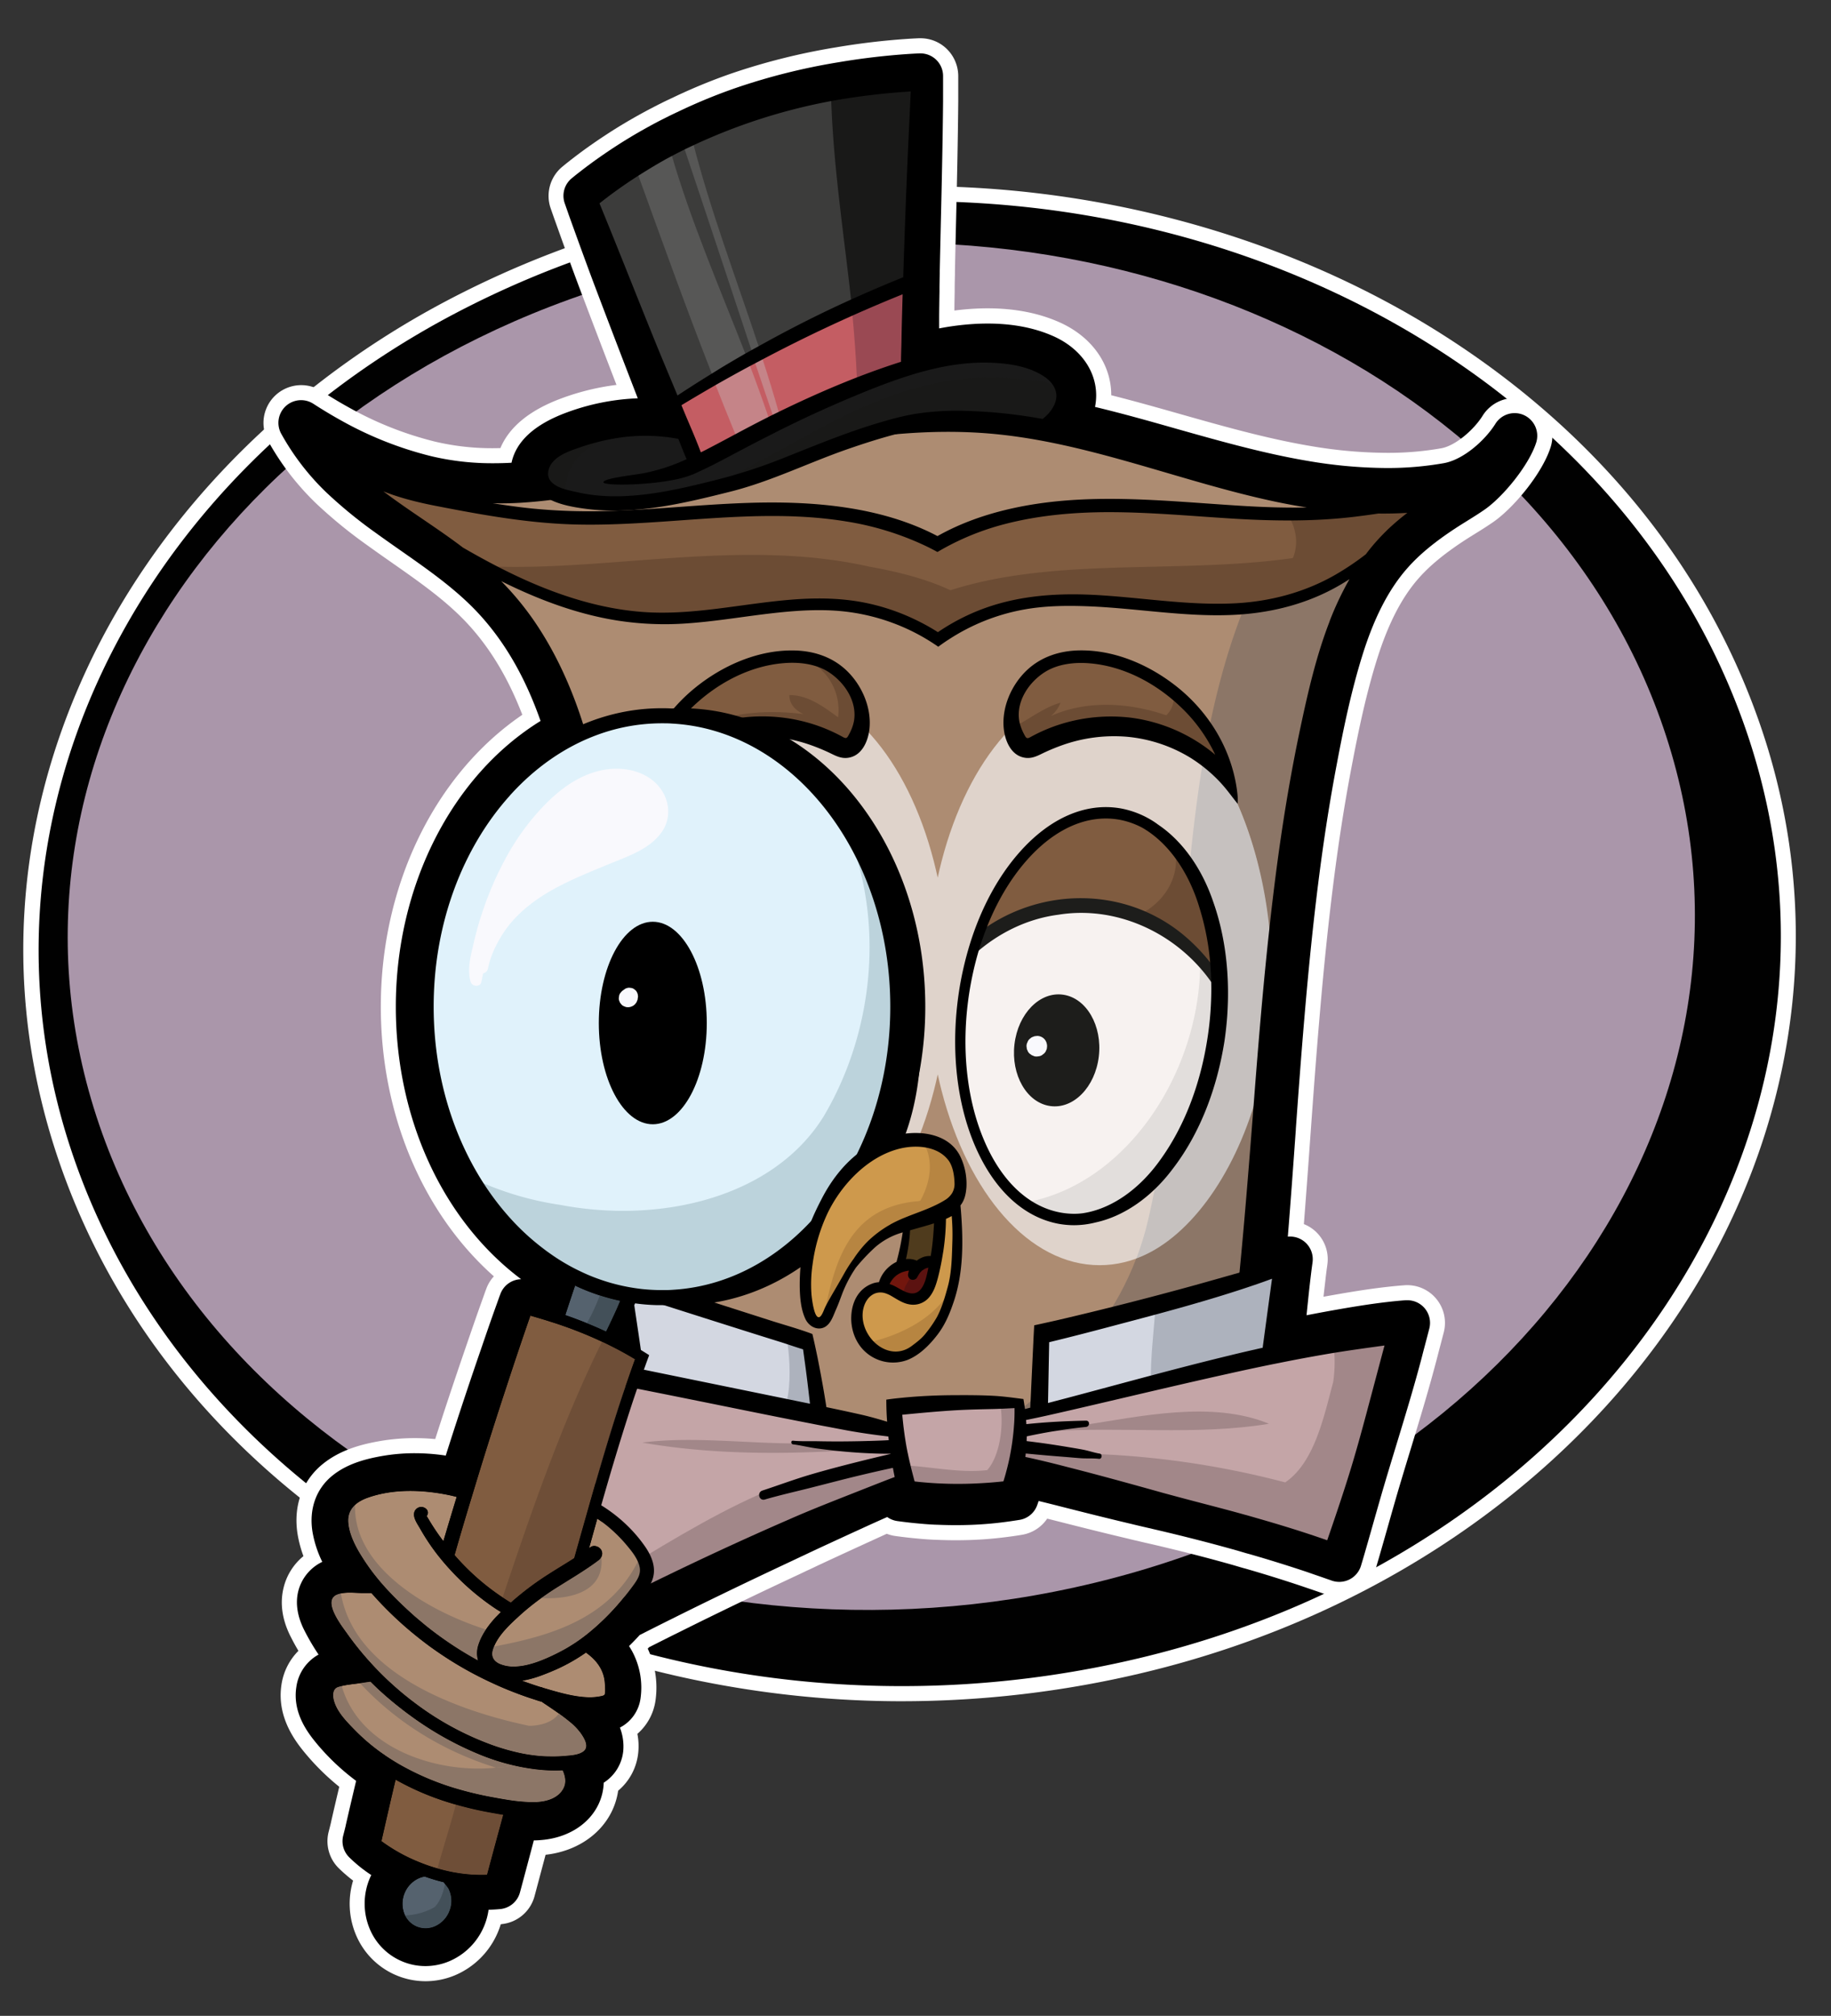 <svg xmlns="http://www.w3.org/2000/svg" viewBox="0 0 1202.7 1323.85"><rect x="0" y="0" width="1202.7" height="1323.85" fill="#333333" stroke="none"/><defs><style>.cls-1{fill:#fff;}.cls-2{fill:#010101;}.cls-3{fill:#aa96aa;}.cls-4{fill:#805c40;}.cls-5{fill:#ad8c72;}.cls-6{fill:#dfd3cb;}.cls-7{fill:#6c4c34;}.cls-8{fill:#c6c1bf;}.cls-9{fill:#8c7667;}.cls-10{fill:#d3d7e1;}.cls-11{fill:#c4a5a7;}.cls-12{fill:#a28789;}.cls-13{fill:#adb2bd;}.cls-14,.cls-29{fill:none;}.cls-15{fill:#f7f2f0;}.cls-16{fill:#1d1d1b;}.cls-17{fill:#e2dedc;}.cls-18{fill:#f9f9fd;}.cls-19{fill:#55626e;}.cls-20{fill:#e0f2fb;}.cls-21{fill:#435059;}.cls-22{fill:#6e4e37;}.cls-23{fill:#bcd3dc;}.cls-24{fill:#4f3b1d;}.cls-25{fill:#72160d;}.cls-26{fill:#ce994c;}.cls-27{fill:#5b1210;}.cls-28{fill:#b78541;}.cls-29{stroke:#000;stroke-linecap:round;stroke-linejoin:round;stroke-width:0;}.cls-30{fill:#c45d63;}.cls-31{fill:#1a1a1a;}.cls-32{fill:#3c3c3b;}.cls-33{fill:#191918;}.cls-34{fill:#9a4953;}.cls-35{fill:#575756;}.cls-36{fill:#c58488;}</style></defs><g id="Lager_17_kopia_3" data-name="Lager 17 kopia 3"><path class="cls-1" d="M592.38,1117.23c-123.64,0-246.29-34.78-345.36-97.9C144.41,954,71.75,863.28,36.9,757.1,2.67,652.8,9.21,543.86,55.81,442c45-98.35,126.44-183.59,229.27-240a640.43,640.43,0,0,1,160.08-61.26,683.45,683.45,0,0,1,157.67-18.5c123.64,0,246.29,34.77,345.36,97.89,102.61,65.38,175.27,156.06,210.13,262.24,37.8,115.17,24.9,238.86-36.33,348.27-73.72,131.73-209.28,229.43-371.94,268.07a682.71,682.71,0,0,1-157.63,18.51Z"/><path class="cls-1" d="M1148.89,485.47c-84.77-258.26-397-407.38-701.44-335.06a629.54,629.54,0,0,0-157.6,60.3C83.38,324-22.55,544.17,46.33,754c84.77,258.26,397,407.38,701.43,335.06S1233.66,743.74,1148.89,485.47Z"/></g><g id="Lager_17_kopia_4" data-name="Lager 17 kopia 4"><g id="layer11"><path id="path3991" class="cls-2" d="M289.85,210.71C83.38,324-22.55,544.17,46.33,754c84.77,258.26,397,407.38,701.43,335.06s485.9-345.33,401.13-603.6-397-407.38-701.44-335.06A629.54,629.54,0,0,0,289.85,210.71Z"/><path id="path3985" class="cls-3" d="M1094.41,483.39c77.49,238-90.48,486.92-375.18,556S140.91,971.41,63.42,733.4l-.13-.4C-14.07,495,154,246.11,438.78,177.19s578.27,68.16,655.63,306.2Z"/></g></g><g id="Lager_25_kopia" data-name="Lager 25 kopia"><path class="cls-1" d="M1005.3,263.67a24.81,24.81,0,0,0-31.46,9.39c-5.53,8.87-17.48,19.55-27.11,21.33a201.81,201.81,0,0,1-35.89,3,304.31,304.31,0,0,1-50.23-4.53c-28.33-4.78-57.06-12.92-84.91-20.81-14.9-4.23-30.23-8.57-45.78-12.49.06-20.34-12.79-38.65-34.51-48.14-13.5-5.93-29.22-8.94-46.72-8.94-2.63,0-5.34.07-8,.21-4.57.23-9.14.65-13.79,1.25,0-4.08.11-8.19.18-12.42l0-1.67c0-3.25.1-6.5.17-9.77l0-1.87q.15-7.23.31-14.51l.29-12.2c.65-27.8,1.32-56.54,1.58-84.89,0-2,0-4.49,0-6.59v-.29c0-3.32,0-6.67,0-10a25,25,0,0,0-7.77-17.83,24.69,24.69,0,0,0-17-6.78c-.41,0-.81,0-1.21,0-2.14.1-4.28.21-6.36.34a467.8,467.8,0,0,0-48,5.64,424,424,0,0,0-68.89,17.24A370.49,370.49,0,0,0,442.59,63.8l-2.4,1.13c-1.47.69-2.94,1.39-4.68,2.24l-2.37,1.19c-2,1-3.91,2-5.84,3C419,75.73,411,80.32,403.55,85c-10.14,6.4-19.63,13-28.21,19.72-.44.31-.86.64-1.27,1-1.59,1.21-3.16,2.49-4.73,3.79a24.84,24.84,0,0,0-7.61,27.37l2.31,6.61,1,2.76c6,16.88,11,30.63,15.75,43.26,7.78,20.58,15.72,41.39,24.16,63.26a160.36,160.36,0,0,0-36.82,9.09c-20.39,7.68-33.62,18.57-39.45,32.43-1.5,0-3,.05-4.44.05a163.25,163.25,0,0,1-38.5-4.32A226.83,226.83,0,0,1,229,267.5c-5.78-3.19-11.73-6.76-17.67-10.6a24.8,24.8,0,0,0-35.14,32.87,175.93,175.93,0,0,0,14.79,22.37,178.39,178.39,0,0,0,16.46,18.28,312.61,312.61,0,0,0,33.5,27.44c5.42,3.92,10.9,7.76,16.34,11.57,19.62,13.73,38.15,26.69,52.62,43.24,13.6,15.53,24.49,34.14,33.18,56.74-57.53,39.25-92.94,111.88-92.94,191.72,0,70.62,27.51,135.6,74.27,177.06a24.19,24.19,0,0,0-5.06,8.38s-.45,1.16-.52,1.36l-1.88,5.29c-3.77,10.41-7.47,21.21-10.74,30.73l-2.06,6c-6.57,19.21-12.58,37.32-18.28,55.11-4.49-.42-9-.63-13.41-.63a134.37,134.37,0,0,0-23.25,2c-10.83,1.91-24.76,5.27-36.42,14.38-14.16,11-20.44,28.21-17.24,47.19a78.16,78.16,0,0,0,3.77,13.93,38.47,38.47,0,0,0-13,20.57c-2.61,10.46-1,21.53,4.88,32.85q2.22,4.39,4.82,8.78a39.69,39.69,0,0,0-11.15,22.33c-3.37,22.15,10.42,38.7,16.34,45.79a158.29,158.29,0,0,0,21.63,21.15c-1.9,8-3.63,15.44-5.23,22.45-.09.36-.16.73-.23,1.1q-.69,2.87-1.5,6a24.87,24.87,0,0,0,6.63,23.93,100.15,100.15,0,0,0,9.42,8.13,52.65,52.65,0,0,0,1.57,34.89,49.6,49.6,0,0,0,46,31.19,50.4,50.4,0,0,0,18.94-3.73A53,53,0,0,0,327,1269a51.79,51.79,0,0,0,1.94-5.36c.22,0,.43,0,.65-.06a24.91,24.91,0,0,0,21.53-18.35l2.25-8.42q2.5-9.37,5-18.75c19.79-2.21,36.05-12.92,43.66-28.85a46.06,46.06,0,0,0,4-13.22A37.44,37.44,0,0,0,419.23,1151a41.82,41.82,0,0,0-.57-12.35A35.54,35.54,0,0,0,430.53,1117a60.31,60.31,0,0,0-5.06-34.32l.84-.9q6.76-3.43,13.61-6.86c1.18-.6,2.4-1.2,3.59-1.78l.35-.17c1.88-.93,3.69-1.81,4.9-2.44,23.4-11.63,48.56-23.76,76.93-37l4.18-2c2.23-1,4.34-2,6.53-3.07,13.5-6.3,27.05-12.51,37.34-17.22q4.37-2,8.75-4a24.11,24.11,0,0,0,5.62,1.47c4.45.62,8.64,1.11,12.62,1.49l2.28.21c4.59.45,9.6.77,12.86.83,3.94.17,8,.25,11.93.25,4.25,0,8.49-.09,12.62-.28,6.63-.31,13.23-.87,19.57-1.67,3.82-.47,7.64-1,11.38-1.64a24.86,24.86,0,0,0,16.49-10.6l6.38,1.61c14.58,3.71,30.31,7.67,46.42,11.47,2.87.72,7.27,1.74,11,2.61l4.4,1c18.75,4.35,37,9,54.28,13.91l2.11.62c1.92.58,3.91,1.17,5.92,1.69,12.31,3.55,24.66,7.4,36.66,11.42l5.75,1.95c2.46.83,4.92,1.69,7.38,2.55l3.39,1.18a24.7,24.7,0,0,0,8.13,1.37,24.79,24.79,0,0,0,23.79-17.79l1-3.5c.53-1.79,1.06-3.57,1.52-5.19q2.82-9.76,5.58-19.52c1.78-6.28,3.57-12.56,5.36-18.79,3.14-10.77,6.45-21.64,9.66-32.15,5.5-18.06,11.2-36.73,16.21-55.6l.68-2.55c.5-1.9,1-3.79,1.38-5.33,1.15-4.33,2.28-8.68,3.41-13l.07-.28a24.79,24.79,0,0,0-24-31c-.59,0-1.2,0-1.76.07-3.95.28-8,.67-12.49,1.19-13.1,1.51-26,3.71-38,5.86l-2.74.49c.46-4.32,1-8.65,1.48-13,.3-2.54.63-5.1,1-7.7l.1-.8a24.81,24.81,0,0,0-15.48-26.21c1.6-20.3,3.06-40.63,4.47-60.38l.09-1.25c1.62-22.44,3.52-48.54,5.73-74.22,2.74-32.27,5.65-60.54,8.9-86.41,3.49-27.94,7.49-53.59,12.23-78.42,4.39-23.09,9.48-47.69,16.93-71.21,7.11-22.4,15.82-39.33,26.61-51.74,7.43-8.54,17.2-16.62,30.75-25.47,2.26-1.47,4.52-2.87,6.76-4.26l.26-.16c3.76-2.33,7.65-4.75,11.71-7.57,13.34-9.26,32.08-31.71,37.64-49.09A24.83,24.83,0,0,0,1005.3,263.67Z"/></g><g id="Lager_25" data-name="Lager 25"><path d="M1001.13,272.67a14.89,14.89,0,0,0-18.87,5.64c-6.7,10.74-20.82,23.45-33.76,25.84a212.17,212.17,0,0,1-37.66,3.2A314.3,314.3,0,0,1,859,302.68c-28.88-4.87-57.89-13.09-85.94-21-17.56-5-35.56-10.08-53.79-14.45l.12-.65c3.47-19-7.5-37.08-27.92-46-12.25-5.38-26.62-8.1-42.74-8.1-2.46,0-5,.06-7.53.19a176.5,176.5,0,0,0-24.31,3c0-2.65,0-5.3,0-8,.05-5.43.13-10.85.22-16.3l0-1.65c0-3.27.11-6.54.17-9.82l0-1.62q.15-7.38.32-14.8l.28-12.2c.65-27.77,1.32-56.49,1.58-84.77,0-2,0-4.42,0-6.48V59.7c0-3.28,0-6.58,0-9.88a14.87,14.87,0,0,0-14.88-14.76c-.24,0-.48,0-.73,0-2.09.1-4.19.2-6.24.33a461.4,461.4,0,0,0-47,5.52,413.69,413.69,0,0,0-67.27,16.84,361.2,361.2,0,0,0-36.65,15l-2.42,1.14c-1.42.68-2.85,1.35-4.46,2.14l-2.38,1.19c-1.89.94-3.77,1.89-5.64,2.87-8.11,4.29-15.87,8.74-23.09,13.27-9.93,6.27-19.21,12.75-27.57,19.28-.35.25-.69.51-1,.78-1.55,1.18-3.08,2.43-4.61,3.69a14.86,14.86,0,0,0-4.56,16.44l2.28,6.52c0,.07,1,2.83,1,2.83C380.3,159.72,385.28,173.4,390,186c9.2,24.33,18.7,49.14,28.93,75.58a150.36,150.36,0,0,0-47.36,9.56C351,278.88,339,289.87,336,303.89q-6,.33-11.76.33a173.22,173.22,0,0,1-40.81-4.59,237.09,237.09,0,0,1-59.27-23.45c-6-3.31-12.12-7-18.24-10.95A14.88,14.88,0,0,0,184.81,285a163,163,0,0,0,29.47,38.32,303.19,303.19,0,0,0,32.44,26.56c5.38,3.9,10.88,7.75,16.19,11.47,20.13,14.08,39.14,27.38,54.4,44.83,15.83,18.09,28.24,40.18,37.76,67.28C296.94,509.35,260,581.5,260,661.13c0,73.49,30.81,140.29,82.32,178.94A14.9,14.9,0,0,0,328.6,850c-.06.17-.39,1-.48,1.23l-1.9,5.35c-3.69,10.19-7.24,20.55-10.67,30.57l-2.07,6c-7.48,21.89-14.29,42.54-20.7,62.75a136.44,136.44,0,0,0-20.37-1.55,124.38,124.38,0,0,0-21.53,1.85c-9.69,1.71-22.11,4.67-32,12.43-11.18,8.71-16.13,22.44-13.56,37.69a72.83,72.83,0,0,0,6.36,19.37,29.35,29.35,0,0,0-15.75,19.22c-2,8-.61,16.82,4.11,26a149.16,149.16,0,0,0,9.21,15.67l-.61.34a28.86,28.86,0,0,0-14,21.06c-2.71,17.74,8.64,31.34,14.12,37.92a150.92,150.92,0,0,0,22.68,21.74c.81.63,1.64,1.25,2.48,1.88-2.47,10.38-4.68,19.81-6.69,28.61-.07.28-.12.57-.17.87q-.75,3.09-1.61,6.42a14.87,14.87,0,0,0,4,14.36A94.14,94.14,0,0,0,240,1228.7q1.86,1.35,3.86,2.67c-.32.67-.63,1.35-.92,2a42.92,42.92,0,0,0-.33,32.75A39.63,39.63,0,0,0,264,1288a39.23,39.23,0,0,0,15.47,3.15,40.49,40.49,0,0,0,15.21-3,43.12,43.12,0,0,0,26.24-34c2.64-.05,5.18-.19,7.73-.45a14.86,14.86,0,0,0,12.91-11c.36-1.34,1.89-7,2.27-8.46q2.56-9.57,5.1-19.15l1.71-6.48c1.92,0,3.8-.13,5.59-.3,16.84-1.56,30.62-10.27,36.87-23.35a35.84,35.84,0,0,0,3.46-14.24A27.94,27.94,0,0,0,409.37,1150a34,34,0,0,0-2.18-15.47,25.41,25.41,0,0,0,13.52-19A50.34,50.34,0,0,0,415,1084c-.57-1-1.18-2-1.81-3,2.4-2.35,4.74-4.78,7-7.26,5.07-2.57,10.13-5.13,15.23-7.68,1.33-.67,2.71-1.34,4-2,1.82-.89,3.56-1.74,4.85-2.41,23.41-11.64,48.64-23.8,77.15-37.15l4.2-2c2.2-1,4.28-2,6.51-3.06,13.23-6.18,26.33-12.19,37.41-17.26q6.58-3,13.23-5.93a14.93,14.93,0,0,0,6.63,2.65c4.31.6,8.35,1.07,12.36,1.45l2.16.2c4.3.42,9.08.73,12.29.79,3.85.16,7.72.24,11.52.24,4.06,0,8.15-.09,12.16-.27,6.4-.3,12.75-.84,18.83-1.61,3.65-.45,7.33-1,11-1.58a14.85,14.85,0,0,0,11.57-9.68c.33-.91.64-1.81.94-2.72,4,.95,7.83,1.92,11.2,2.76l3.24.83c14.62,3.72,30.36,7.68,46.4,11.46,2.82.71,7.14,1.71,10.67,2.52l4.58,1.07c18.92,4.39,37.41,9.13,54.86,14.06l2.15.64c1.83.55,3.75,1.12,5.67,1.61,12.51,3.61,25.06,7.52,37.25,11.59l5.73,2q3.74,1.27,7.46,2.58l3.38,1.18a14.92,14.92,0,0,0,4.88.82A14.9,14.9,0,0,0,894,1028.14l1-3.32c.54-1.82,1.07-3.63,1.56-5.34q2.81-9.74,5.56-19.47,2.68-9.45,5.39-18.85c3.13-10.75,6.46-21.69,9.69-32.27,5.48-18,11.15-36.57,16.11-55.23l.6-2.27c.51-1.95,1-3.91,1.46-5.65,1.18-4.4,2.33-8.82,3.47-13.23a14.88,14.88,0,0,0-14.4-18.63c-.35,0-.7,0-1.06,0-3.81.27-7.76.65-12.05,1.15-12.84,1.49-25.57,3.65-37.43,5.77-5.12.92-10.33,1.9-15.69,2.95q.48-4.9,1-9.79c.56-5.52,1.19-11.06,1.85-16.57.31-2.56.64-5.15,1-7.74l.11-.83a14.88,14.88,0,0,0-14.76-16.76c-.5,0-1,0-1.5.07,1.91-23.52,3.6-47.13,5.25-70.14l0-.46c1.62-22.48,3.53-48.62,5.74-74.35,2.75-32.37,5.67-60.76,8.94-86.8,3.52-28.16,7.55-54,12.32-79C882.55,478,887.72,453,895.32,429c7.52-23.74,16.88-41.81,28.58-55.27,8-9.24,18.46-17.89,32.81-27.25,2.38-1.56,4.75-3,7.12-4.49,3.68-2.29,7.49-4.65,11.37-7.34,12-8.34,29-28.92,33.86-44A14.9,14.9,0,0,0,1001.13,272.67Z"/></g><g id="Head_kopia" data-name="Head kopia"><path class="cls-4" d="M616.09,417.61a2.51,2.51,0,0,1-1.34-.39,130.87,130.87,0,0,0-12.58-7.11,137.8,137.8,0,0,0-36.93-12.36A152.74,152.74,0,0,0,538,395.48c-5.73,0-11.62.25-18,.77-10.94.88-22.05,2.39-32.79,3.85-17,2.31-34.61,4.7-52.15,4.7-4.2,0-8.32-.14-12.27-.42-27-1.9-55.08-9.93-85.82-24.56-10.53-5-21.69-10.94-34.13-18.14a6.46,6.46,0,0,1-.65-.48l-.25-.19c-8.4-6.35-17.2-12.34-25.71-18.14S258.79,331,250.36,324.63a2.47,2.47,0,0,1,1.5-4.45,2.44,2.44,0,0,1,.91.17c9.67,3.83,20.33,6.76,34.55,9.52,29.49,5.76,60.89,11.43,92,12.08q4.17.09,8.36.09h0c19.84,0,40.06-1.44,59.62-2.83s39.93-2.84,59.91-2.84A300.84,300.84,0,0,1,556.38,340a195.23,195.23,0,0,1,51.09,15.5c2.7,1.25,5.48,2.64,8.27,4.14,2.62-1.52,5.39-3,8.25-4.49a174.48,174.48,0,0,1,36-13.54c20.24-5.18,42.59-7.71,68.32-7.74h.4c20,0,40.26,1.42,59.85,2.8,6.88.49,13.76,1,20.64,1.39,13.62.85,25.68,1.26,36.89,1.26a359.33,359.33,0,0,0,44.29-2.53c5.18-.63,9.94-1.29,14.55-2a2.56,2.56,0,0,1,.39,0l3.48,0c5.35,0,10.55-.16,15.46-.46h.15a2.48,2.48,0,0,1,1.51,4.45,159.32,159.32,0,0,0-13.43,11.49,128.91,128.91,0,0,0-13.37,15.21,2.73,2.73,0,0,1-.48.48,180.42,180.42,0,0,1-20.08,13.52c-19.79,11.4-42.31,17.85-67,19.17-3.81.2-7.81.31-11.9.31-16.23,0-32.62-1.59-48.47-3.13-10.71-1-21.78-2.12-32.66-2.68-4.81-.25-9.5-.37-13.94-.37-25.47,0-47,4.1-65.88,12.53a136.88,136.88,0,0,0-21.29,11.89A2.53,2.53,0,0,1,616.09,417.61Z"/><path class="cls-5" d="M610.58,974.33c-70,0-168.82-61.23-180-130a10.76,10.76,0,0,1-.18-1.09l-8.59-78.5a2.47,2.47,0,0,1,1.76-2.64,2.43,2.43,0,0,1,.7-.11,2.48,2.48,0,0,1,2.21,1.36c21.07,41.36,51.47,65.08,83.39,65.08,43.83,0,83.54-44.28,101.16-112.8.89-3.48,1.73-7,2.51-10.56a2.48,2.48,0,0,1,2.42-1.95h0a2.49,2.49,0,0,1,2.42,2c.72,3.4,1.54,6.85,2.48,10.54,17.67,68.52,57.48,112.8,101.43,112.8,41.81,0,79.62-39.47,98.67-103a2.48,2.48,0,0,1,2.38-1.76,2.28,2.28,0,0,1,.45,0,2.47,2.47,0,0,1,2,2.63l-1.51,19.41c-2.21,28.27-4.67,58.67-7.67,89.45,0,0-.12.89-.15,1.08C802.83,937.55,673.52,973,613,974.3Q611.83,974.33,610.58,974.33Z"/><path class="cls-5" d="M833.76,611.93a2.49,2.49,0,0,1-2.46-2.24c-4.32-43.32-17.71-83-37.69-111.68s-45.3-44.47-71.33-44.47c-43.95,0-83.76,44.28-101.43,112.81-1,3.69-1.76,7.14-2.48,10.53a2.5,2.5,0,0,1-2.42,2h0a2.48,2.48,0,0,1-2.42-2c-.78-3.53-1.62-7.08-2.51-10.56-17.62-68.52-57.33-112.8-101.16-112.8-46.86,0-88.75,50.71-104.22,126.17a2.49,2.49,0,0,1-2.43,2h-.11a2.49,2.49,0,0,1-2.36-2.19c-.54-4.67-1.13-9.37-1.75-14.07-.57-4.28-1.14-8.53-1.76-12.81-6.08-42.61-17-97.35-48-142.84a192.36,192.36,0,0,0-21.78-26.44,2.48,2.48,0,0,1,1.77-4.22,2.54,2.54,0,0,1,1.1.26c27,13.48,51.73,21.87,75.54,25.64a196.42,196.42,0,0,0,30.54,2.37c4.82,0,9.74-.17,14.65-.51,11.83-.81,23.81-2.45,35.4-4q6.56-.9,13.11-1.75a303.69,303.69,0,0,1,38.29-2.93c3.45,0,6.85.1,10.11.29a136.16,136.16,0,0,1,40.16,8.58A134.34,134.34,0,0,1,610.49,418c2.07,1.26,4,2.47,5.73,3.67,2.08-1.51,3.9-2.74,5.61-3.82A136,136,0,0,1,670.9,398a167.88,167.88,0,0,1,31.65-2.65c4.1,0,8.46.1,13.31.3,12,.5,24.25,1.67,36,2.8,15.61,1.49,31.75,3,47.61,3,3,0,5.93,0,8.76-.16,24.83-.94,47.28-6.72,66.72-17.19,3.29-1.78,6.67-3.79,10-6a2.45,2.45,0,0,1,1.35-.4,2.47,2.47,0,0,1,2.15,3.71A199.47,199.47,0,0,0,875.63,409c-8.89,22.93-14.4,47.35-19.27,70.4-5.31,25-9.82,51-13.81,79.38-1.43,10.26-2.78,20.66-4,30.9-.82,6.69-1.59,13.37-2.31,20.08a2.48,2.48,0,0,1-2.46,2.22Z"/><path class="cls-6" d="M403.2,579.22c15.27-74.5,57.31-128.16,106.65-128.16,46.33,0,86.23,47.27,103.56,114.67q1.33,5.24,2.53,10.64,1.15-5.4,2.51-10.64c17.38-67.4,57.38-114.67,103.83-114.67,55.94,0,102.54,68.62,111.49,158.39-4.07,37-7.14,74.07-10,111.17-.15,1.83-.27,3.64-.42,5.48-18.62,62.09-56.91,104.77-101.05,104.77-46.45,0-86.45-47.27-103.83-114.67q-1.35-5.24-2.51-10.64-1.19,5.4-2.53,10.64c-17.33,67.4-57.23,114.67-103.56,114.67-34.19,0-64.89-25.79-85.6-66.44q-2.38-21.45-4.81-42.87-4.9-43-9.79-86.1C407.51,616.71,405.5,598,403.2,579.22Z"/><path class="cls-5" d="M615.74,354.45a2.48,2.48,0,0,1-1.15-.29c-27.79-14.65-63-21.77-107.58-21.77-4.95,0-10.13.09-15.4.26-14.83.49-29.9,1.56-44.47,2.6-16.21,1.16-33,2.35-49.51,2.75-3.93.1-7.86.16-11.8.16a359.19,359.19,0,0,1-36.05-1.7c-7.68-.78-16.09-1.9-26.44-3.52a2.48,2.48,0,0,1,.38-4.93h.06c1.78.05,3.56.07,5.33.07,4.27,0,8.54-.13,12.68-.39,30.63-1.88,61.33-8.72,91-15.33l10.31-2.29c8.65-1.91,17.31-3.88,26-5.85,49.91-11.36,101.51-23.1,153.63-23.1,7.23,0,14.42.22,21.39.67,42.17,2.71,83.16,14.7,122.79,26.3,23,6.72,46.76,13.68,70.42,18.71,7.26,1.55,14.48,2.88,21.43,3.94a2.48,2.48,0,0,1-.33,4.93c-2.71.06-5.43.08-8.14.08-11,0-22.79-.4-35.88-1.22-7.49-.46-15-1-22.53-1.53-20.7-1.46-42.12-3-63.1-3-24.39,0-45.52,2.11-64.58,6.44-17.71,4-33.6,10-47.22,17.66A2.4,2.4,0,0,1,615.74,354.45Z"/><path class="cls-7" d="M905.25,335.83c-4.86.77-9.93,1.19-14.82,1.78a362,362,0,0,1-42.72,3.15h-.18c0,.05.06.17.09.23,4.48,8.66,4.8,17.83,1.63,25.48q-8.65,1.23-17.37,2.1c-70.22,7-143.47-1.39-207.58,19.05-17.11-8-35.88-12.34-53.62-15.57-83.25-18.69-170.91,3.27-249.44-.13,3.7,1.9,8.65,6.57,12.42,8.37C360.35,393,389,402.53,418.6,404.61c32.58,2.26,69.06-5.76,101.37-8.36,15.3-1.24,30.75-1.19,45.91,1.54A133.92,133.92,0,0,1,590,404.56a143.85,143.85,0,0,1,13.3,5.81,133.69,133.69,0,0,1,12.82,7.24,139.27,139.27,0,0,1,21.67-12.1c2.38-1.07,4.78-2,7.18-2.93,23.6-8.93,48.41-10.74,73.66-9.45,30.93,1.61,62.22,6.59,93.25,5,2.5-.14,5-.35,7.47-.6,1.31-.13,2.6-.32,3.9-.48a146.49,146.49,0,0,0,54.95-18.16A192.2,192.2,0,0,0,898.57,365a131,131,0,0,1,9.51-11.3c1.34-1.43,2.71-2.84,4.13-4.2,4.31-4.17,12.1-11.34,16.84-15C922.7,334.89,911.63,335.91,905.25,335.83Z"/><path class="cls-8" d="M746.36,826.53c36.07-13.18,63.94-53.08,79.45-106.13.15-1.84,2.56-20.23,2.71-22.07,2.88-37.1,2.12-46.11,6.19-83.09-4.57-49-20.29-93.9-43-124-18.11,100-14.58,211.17-37.55,309.82A195.8,195.8,0,0,1,746.36,826.53Z"/><path class="cls-9" d="M593.63,972.67c5.55.59,13.18,2.62,18.39,2.51,67.83-1.44,190.81-43.45,203.63-138.65.05-.27.07-.57.12-.87,2.9-29.75,7.24-58.57,9.57-88.4.5-6.47-.49-20.5,0-27-15,52.71-45.28,93.92-79,106.24C721.26,892.11,659.71,942.26,593.63,972.67Z"/><path class="cls-9" d="M875.52,383.89a147.4,147.4,0,0,1-59.32,17.75c-10.19,25.9-17.87,55-23.29,83.36q-.6,3.11-1.17,6.24c21.83,28.64,37.43,71.89,42.19,119.68.72-6.72,5.39-14.78,6.21-21.48q1.86-15.47,4-31c3.75-26.65,8.64-52.05,14.22-78.38,5.06-23.91,10.54-48,19.39-70.78,3.7-9.57,9.71-26.11,14.79-35C889.23,376.5,879,382,875.52,383.89Z"/><path d="M951.16,318.79c-31,5.63-63.68,3.79-94.68-1.44-63.41-10.69-123.37-36-187.25-44.69-66.88-9.07-133.29,4.14-198.16,19.57-32.71,7.78-65.27,16.41-98.4,22.27-30.87,5.45-62,6.94-92.72-.4a251.08,251.08,0,0,1-63-24.9c-6.5-3.59-12.87-7.44-19.12-11.48a148,148,0,0,0,26.78,34.84,286.58,286.58,0,0,0,30.85,25.22c25.34,18.38,52.27,34.79,73.06,58.55,33.15,37.87,48.33,87.49,56.59,136.22,4,23.88,6.59,48,9.1,72,.34,3.22.69,6.47,1,9.69.64,6.18,1.31,12.35,2,18.53q3.6,33.81,7.19,67.57c.49,4.74,1,9.47,1.51,14.19l2.83,26q5.36,49.21,10.83,98.35V839c0,.15.08.47.1.62,7.43,67.26,77.51,125.61,149.17,142.48C594,970.76,611,971.32,625.64,970.91c26.81-.75,39.87-8.61,75.3-1.13,63.78-23,122.91-68.92,128.32-138.24,0-.13,0-.25,0-.35a1.83,1.83,0,0,0,0-.32c2.63-30.11,4.79-60.24,7-90.37C838,715.66,839.87,690.78,842,666c2.48-29.19,5.36-58.32,9-87.39,3.35-26.78,7.42-53.46,12.48-80,4.73-24.9,10-49.9,17.65-74.07,6.9-21.73,16.47-43.2,31.55-60.54,10.34-11.87,22.76-21.37,35.88-29.93,6.1-4,12.15-7.44,18.15-11.6,9.82-6.82,24.53-24.88,28.17-36.28C986.35,299.87,969.07,315.49,951.16,318.79ZM342,330.17c34.34-2.11,68.22-10.29,101.69-17.68,66-14.56,132.08-32.61,200.3-28.22,66.33,4.26,128.38,31.24,192.85,45,7.1,1.51,14.29,2.85,21.58,4-14.58.28-29.19-.22-43.82-1.14-50.24-3.1-101.23-9.3-150.92,2-16.62,3.77-33,9.52-47.89,17.93-37.34-19.69-82.77-23.16-124.21-21.8-31.37,1-62.59,4.59-94,5.36A381,381,0,0,1,350,334c-8.8-.89-17.58-2.13-26.31-3.5C329.8,330.64,335.9,330.54,342,330.17Zm531.37,77.89c-8.85,22.81-14.33,46.87-19.39,70.77-5.58,26.34-10.09,52.9-13.84,79.56q-2.16,15.47-4,30.94-1.22,10-2.3,20.12c-4.07,37-7.14,74.07-10,111.17-.15,1.83-.27,3.64-.42,5.48-.5,6.47-1,12.94-1.51,19.41-2.34,29.84-4.77,59.64-7.67,89.4,0,.3-.07.6-.12.87-12.82,95.2-133.22,134.6-201,136S444.31,913.37,433,843.89c-.08-.35-.13-.7-.18-1q-3.6-32.93-7.21-65.89c-.45-4.19-.92-8.36-1.37-12.53q-2.38-21.45-4.81-42.87-4.9-43-9.79-86.1c-2.14-18.75-4.15-37.5-6.45-56.24q-.82-7-1.76-14.11c-.57-4.29-1.14-8.56-1.76-12.85-7.17-50.21-19.47-101.37-48.38-143.88a193.59,193.59,0,0,0-22.08-26.78c24.11,12,49.63,21.65,76.26,25.87a201.89,201.89,0,0,0,45.75,1.88c16.29-1.12,32.44-3.72,48.66-5.78,15.87-2,31.91-3.57,47.93-2.63a133.92,133.92,0,0,1,39.43,8.43,131.48,131.48,0,0,1,22,10.72c2.4,1.46,4.76,3,7.06,4.59,2.26-1.67,4.54-3.28,6.9-4.77a133.83,133.83,0,0,1,48.21-19.44c14.55-2.78,29.6-2.92,44.38-2.3,30.9,1.29,61.65,6.86,92.63,5.67,23.65-.89,46.89-6.22,67.79-17.48,3.5-1.88,6.9-3.92,10.22-6.07A203.3,203.3,0,0,0,873.32,408.06Zm37.47-59.59A130.78,130.78,0,0,0,897.15,364a180.14,180.14,0,0,1-19.81,13.34c-20.14,11.61-42.68,17.61-65.84,18.85-31,1.63-61.85-3.9-92.77-5.51-27.82-1.41-55.28.89-81,12.38a139.27,139.27,0,0,0-21.67,12.1,133.69,133.69,0,0,0-12.82-7.24,139.89,139.89,0,0,0-37.59-12.58c-15.16-2.72-30.61-2.77-45.91-1.53-32.31,2.6-64.25,10.39-96.83,8.13-29.61-2.08-58.25-11.63-84.94-24.33-11.63-5.53-22.86-11.63-33.95-18.05-.24-.17-.47-.37-.71-.55-16.77-12.67-34.72-23.65-51.49-36.32,11.29,4.46,23.09,7.34,35,9.64,30.48,5.95,61.33,11.48,92.43,12.13,58.92,1.26,118-11.63,176.71-2a192,192,0,0,1,50.44,15.3c3.17,1.46,6.3,3.05,9.37,4.74,3.05-1.81,6.18-3.53,9.33-5.14A171.91,171.91,0,0,1,660.63,344c22.09-5.65,45-7.64,67.7-7.66,26.95,0,53.86,2.53,80.74,4.19,27.2,1.69,54.53,2.06,81.64-1.29,4.88-.6,9.77-1.26,14.63-2,6.37.07,12.74-.05,19.09-.45A161,161,0,0,0,910.79,348.47Z"/></g><g id="Suit_kopia" data-name="Suit kopia"><path class="cls-10" d="M688.4,923.81a2.45,2.45,0,0,1-1.53-.53,2.5,2.5,0,0,1-1-2l.74-39.88a2.48,2.48,0,0,1,1.9-2.41c16-3.87,32-8.1,47.44-12.19,27.13-7.15,51.59-13.71,76.15-21.66,4.39-1.41,8.82-2.89,13.54-4.52l1.79-.63c2.38-.83,4.8-1.72,7.19-2.6a2.34,2.34,0,0,1,.86-.16,2.49,2.49,0,0,1,2.46,2.82l-.24,1.71q-2.78,20.44-5.54,40.89l0,.3c-.11.79-.21,1.57-.3,2.36a2.49,2.49,0,0,1-2,2.16q-2.76.59-5.52,1.25c-.73.14-1.35.29-2,.43l-1.1.25q-6.27,1.44-12.58,3c-26.18,6.28-52.61,13.39-78.17,20.27l-20.76,5.58c-6.22,1.67-12.46,3.3-18.68,4.93l-2.11.55A2.27,2.27,0,0,1,688.4,923.81Z"/><path class="cls-10" d="M532.05,924.36a2.83,2.83,0,0,1-.5-.05L422.36,902a2.48,2.48,0,0,1-1.95-2.07l-.3-2q-2.25-15.81-4.61-31.53l-.1-.71c-.66-4.37-1.31-8.77-1.95-13.15l-.23-1.61a2.46,2.46,0,0,1,.85-2.25,2.49,2.49,0,0,1,1.6-.59,2.4,2.4,0,0,1,.75.12l5.36,1.71q4.89,1.59,9.73,3.13l3.57,1.14q17.75,5.67,35.51,11.29L491,871.9q11.16,3.54,22.31,7c2.12.67,4.25,1.38,6.39,2.09,2.85,1,5.72,1.9,8.59,2.77a2.44,2.44,0,0,1,1.74,2l1.17,8.41c1.15,8.31,2.14,16.82,3,24.14l.37,3.22a2.48,2.48,0,0,1-2.46,2.77Z"/><path class="cls-11" d="M872,883.52c-10.49,1.78-60.27,12.12-65.53,13.31-15.53,3.42-59.88,12.93-59.88,12.93l-73.08,18.72L670,924.73l-3.57-2.85-75.69,2.2-4,13.32-33-4s-73.57-15.53-100.75-21c-9-1.81-73-13.37-80-14.93,1.19,5.4,4.5,30.46,5.46,35.92,7.89,43.89,13.58,83.12,20.39,127.19,8.11-4.14,39-20.5,40.8-21.35,23.55-11.45,82.16-37.81,82.47-37.94,10.72-4.65,31-12.43,31-12.43l32.1-14.39,11.15-1.89,1.82,5.11,32,2.47,34-5.69,2.36-12.32,66.1,13.56s16.25,5.49,24.49,7.79c2.21.62,65.56,17.14,67.77,17.79,15.54,4.43,34.9,9.78,50.15,15.14,4.91-14.19,10.47-30.85,14.93-45.18s8.4-28.37,12.26-42.8c3.77-14,11-38.12,14.72-52.16C904.27,878.06,884.57,881.38,872,883.52Z"/><path class="cls-12" d="M576.69,977.72c3.55-1.38,14.38-5.3,15-5.55-.42-2-2.11-9.25-2.45-11.26-7.69,1.61-85.21,19.9-90.62,20.54-33.94,15-68.19,36.67-99.74,55.7.86,5.51,1,13.77,1.89,19.28C408.93,1052.29,573.54,979,576.69,977.72Z"/><path class="cls-12" d="M421.9,947.37c43,7.48,86.94,7.8,129.94,5.43-.38,0,1.57-2,1.2-2-4.64-.5-8.68.31-13.32-.33-5-.72-9.73-1.45-14.77-2.09a4.31,4.31,0,0,1-1.53-.47C491,948,453.8,943.12,421.9,947.37Z"/><path class="cls-12" d="M669.2,923c-3,.15-8.89.67-11.93.79,2,13.79-.72,32.47-8.8,41.65h-.11c-16.42,2-35.17-1.84-51.44-2.94.28,1.13,2,12.8,2.06,13.09,1.84.23,56,0,62.64-.71a97.22,97.22,0,0,0,1.4-9.85l.12,0C663.74,962.54,669.22,923.84,669.2,923Z"/><path class="cls-12" d="M876.17,885.24a90.79,90.79,0,0,1-.47,22.45c-6.05,22.19-12.1,52.59-31.5,65.82A578.39,578.39,0,0,0,723.2,955c-5.85-.5-34.32-3.22-41.41-3.89-1.66-.14-7.25-.52-8.91-.66-.08.74-1.58,7.36-1.68,8.1,7.89,1.69,17.6,4.29,25.42,6.27,3.67,1,125.51,34.47,127.72,35.11,15.55,4.44,34.61,10.92,49.86,16.28,3.11-9,13.49-40.91,15.12-46.15,4.46-14.26,8.17-28.67,12-43.1,3.77-14,8-32.39,11.71-46.42C902.11,882,887.08,883.47,876.17,885.24Z"/><path class="cls-12" d="M833.55,935c-37.74-15.53-84.94-4.74-123.5,1.14,0,0-10.26.59-15.33,1.51-4.34.78-3.29,1.87-6.57,2.43C735.69,936.59,786,942.9,833.55,935Z"/><path class="cls-13" d="M832.21,885.27c1.91-14.21,5.87-36.07,7.81-50.28-2.41.89-4.84,1.78-7.27,2.62-.59.2-1.16.43-1.76.62-4.51,1.57-9,3.08-13.59,4.54-18,5.83-40.21,12.37-58.51,17.31-1,13.28-3.27,33-2.89,46.3,17.33-4.6,37.18-9.27,54.61-13.45,4.22-1,8.43-2,12.65-3,1-.22,2-.47,3-.67q2.79-.68,5.58-1.27C832,887.08,832.09,886.18,832.21,885.27Z"/><path class="cls-13" d="M533.35,921.51c-.92-8-1.86-16.07-3-24.08-.4-2.8-1-9.64-1.36-12.44-3.43-1-8.43-2.64-11.83-3.77,1.73,11.75,2.4,27.85-.46,39.37,4.23,3.4,12,3.13,17,4.14C533.6,923.66,533.48,922.57,533.35,921.51Z"/><path d="M913,869.85c-12.23,1.42-24.43,3.47-36.5,5.63-11.71,2.11-23.39,4.44-35,6.92q1.37-15,2.87-29.91c.57-5.6,1.22-11.23,1.89-16.83.34-2.88.72-5.78,1.09-8.68-3.47.89-6.92,1.71-10.39,2.57-2.46.62-4.91,1.24-7.37,1.91l-.29.08q-7.59,2.09-15.18,4.21c-9.87,2.78-19.72,5.61-29.59,8.34q-45.12,12.45-90.73,23.06l-4.47,1q-5,1.11-10,2.2c-.2,3.57-.4,7.14-.57,10.72,0,.94-.1,1.86-.12,2.8q-.85,17.7-1.66,35.46c-.1,1.69-.18,3.4-.25,5.08v.1h-.33c-1,.27-2.08.55-3.14.85,0-.28-.08-.55-.13-.85-.25-1.91-.57-3.84-.89-5.75l-6-.77c-4.51-.57-9-1.09-13.59-1.34-8.08-.42-16.19-.47-24.27-.42-12.16,0-24.33.54-36.43,1.76-3.28.32-6.52.69-9.77,1.17,0,3.64.1,7.26.29,10.88.08,1.22.15,2.41.25,3.62-5.63-1.71-11.31-3.35-17-4.63-7.62-1.72-15.25-3.35-22.89-4.94-.35-2.28-.72-4.54-1.09-6.79-1.34-8.19-2.86-16.32-4.47-24.46-.29-1.53-.62-3.07-.94-4.58-.84-4.09-1.76-8.16-2.7-12.2-2.56-1-5.16-1.86-7.79-2.73-6.87-2.26-13.89-4.24-20.71-6.45l-33.42-10.71q-19.31-6.21-38.64-12.33c-4.41-1.41-8.85-2.82-13.29-4.21-1.94-.62-3.87-1.24-5.8-1.84-3.2-1-6.4-2-9.6-3,.59,4.21,1.19,8.4,1.74,12.62,2.1,15.72,4,31.47,5.87,47.22.1.91.23,1.83.32,2.75-.81-.18-1.61-.32-2.43-.5-9.69-2-19.44-3.79-29.18-5.6l-5.06-.94c-2.46-.45-4.89-.92-7.32-1.37.35,4.22.7,8.41,1.07,12.6.4,4.56.82,9.07,1.34,13.61,2,17.26,4.49,34.5,7,51.71,4.42,30.47,8.85,60.93,13.57,91.35.52,3.43,1,6.82,1.58,10.25.13.79.25,1.58.37,2.38,4.1-2.14,8.21-4.24,12.33-6.35q11.64-6,23.33-11.78c3.09-1.55,6.44-3.14,9-4.44q38.49-19.15,77.44-37.3c4-1.86,7-3.25,10.74-5q18.71-8.75,37.52-17.31,7.47-3.42,15-6.72h0q4.95-2.24,9.95-4.39c.32-.15.64-.27,1-.45.62,2.38,1.34,4.77,2.14,7.07,3.94.55,7.88,1,11.85,1.39.64.07,1.29.12,1.93.17,4.15.42,8.69.7,11.43.75q11.28.48,22.55,0,8.88-.41,17.7-1.51c3.45-.42,6.9-.92,10.32-1.49a119.23,119.23,0,0,0,3.62-12.17c.27-1.07.52-2.14.74-3.23,2.71.57,5.43,1.17,8.14,1.81,5.82,1.34,11.63,2.78,17.43,4.24,1,.28,2.08.52,3.12.8,15.4,3.92,30.8,7.78,46.28,11.43,4.21,1.06,12.11,2.83,15.07,3.55,18.6,4.31,37.2,9,55.63,14.25,2.38.69,5,1.53,7.59,2.19q19.23,5.53,38.16,11.87l5.68,1.94c3.67,1.24,7.31,2.53,11,3.79.32-1.09.64-2.2,1-3.3.52-1.76,1-3.52,1.53-5.28,3.7-12.77,7.27-25.56,11-38.34,8.45-29.06,17.9-57.85,25.69-87.11.69-2.65,1.41-5.33,2.08-8,1.16-4.36,2.31-8.75,3.45-13.14C920.61,869,916.82,869.41,913,869.85Zm-492-17.6,13.29,4.26q27.93,8.93,55.89,17.76,11.16,3.53,22.32,7c5,1.56,10,3.35,15,4.86.39,2.8.76,5.6,1.16,8.41,1.12,8,2.06,16,3,24.07.12,1.07.25,2.16.37,3.23l-18.55-3.8-83.05-17-7.59-1.56-.3-2q-2.3-16.15-4.71-32.24c-.74-4.91-1.46-9.85-2.18-14.76ZM585.71,970.71c-3.57,1.36-7.11,2.75-10.66,4.14l-9.45,3.72c-15.35,6.07-30.72,12-45.88,18.62l-1.16.52q-5.5,2.38-11,4.81-35.94,15.88-71.27,33.06c-1.79.84-3.6,1.73-5.38,2.6-1,.5-2,1-3,1.47q-12.27,6-24.42,12.22c-6.82-44.07-13.89-88.08-21.78-132-1-5.45-2.11-10.91-3.3-16.31,7.05,1.56,14.11,3.15,21.18,4.59L413.71,911l11.14,2.23q13.5,2.68,27,5.41c27.18,5.46,54.33,11.08,81.56,16.34q5.58,1.13,11.21,2.16c3.69.72,7.39,1.41,11.11,2.11,9.22,1.71,18.47,3,27.77,4.11.1.82.2,1.62.3,2.41-1.27.07-2.51.15-3.77.2q-14.5.59-29,.64c-4.83,0-9.67-.05-14.48-.15-5.23-.1-10.44.18-15.64-.34-1.57-.15-1.49,2.2,0,2.4,5,.65,10,1.89,15,2.61,4.64.64,9.27,1.19,13.91,1.68,9.62,1,19.34,1.64,29,1.84,2.06.05,4.14.05,6.2.05,0,0,0,0,0,.1-7.76,1.83-15.53,3.69-23.29,5.65-10.09,2.55-20.18,5.21-30.15,8.16-10.37,3.1-20.51,6.89-30.8,10.26-3.72,1.22-2.18,7,1.61,5.88,10-2.92,20.16-5.18,30.25-7.74,10.3-2.6,20.56-5.33,30.88-7.81,7.64-1.83,15.32-3.62,23-5.23.35,2,.74,4,1.17,6ZM666.21,934c-.05.69-.1,1.41-.15,2.1-.22,3.1-.52,6.15-.92,9.15v0l-.15,1.19q-.48,3.54-1.11,7c-.08.42-.15.82-.23,1.24-.69,3.77-1.56,7.51-2.55,11.21-.6,2.33-1.27,4.63-2,6.94-6.6.74-13.24,1.19-19.86,1.46-7.17.27-14.34.27-21.5-.07-3.82-.15-7.64-.42-11.44-.77-1.86-.15-3.69-.35-5.53-.57a7.36,7.36,0,0,0-.24-.87c-.52-2-1.07-4.07-1.59-6.1-.35-1.39-.69-2.78-1-4.17-.57-2.38-1.14-4.76-1.61-7.16-.2-.8-.35-1.59-.5-2.41s-.37-1.83-.52-2.75c-.25-1.49-.5-2.93-.72-4.41a1.84,1.84,0,0,0-.05-.25c-.4-2.61-.74-5.21-1.07-7.84v0c-.29-2.61-.57-5.21-.81-7.84,12.05-1.17,24.1-2.31,36.2-3,7.91-.42,15.8-.59,23.68-.76,4.62-.1,9.25-.38,13.87-.6,0,.82,0,1.64,0,2.46C666.41,929.47,666.33,931.72,666.21,934Zm22.94-52.28v-.27c15.89-3.85,31.74-8,47.48-12.2,25.52-6.72,51.16-13.57,76.28-21.7,4.57-1.46,9.08-3,13.59-4.54.6-.2,1.17-.42,1.76-.62,2.43-.84,4.86-1.74,7.27-2.63q-2.91,21.31-5.78,42.61c-.12.91-.25,1.81-.35,2.72q-2.79.6-5.58,1.27c-1,.2-2,.44-3,.67q-6.33,1.44-12.65,3c-33.15,8-66,17.06-99,25.86-6.92,1.86-13.86,3.67-20.78,5.48Q688.78,901.52,689.15,881.68Zm209.07,44c-3.87,14.43-7.79,28.84-12.25,43.1s-9.28,28.51-14.19,42.7c-15.25-5.36-30.72-10.12-46.27-14.56-2.21-.64-4.44-1.29-6.65-1.91a6.17,6.17,0,0,0-.74-.19c-15.25-4.29-30.62-8.09-45.93-12.23-2.48-.67-5-1.34-7.43-2l-6.65-1.86c-16.64-4.64-33.3-9.23-50.07-13.57l-11-2.83c-7.81-2-15.65-3.89-23.53-5.57.1-.75.17-1.52.25-2.26l5,.47c7.09.67,14.18,1.26,21.28,1.81,3.44.27,6.89.62,10.31.84,3.87.23,7.74-.07,11.53.38,2,.19,2.41-3.13.48-3.43-3.6-.57-7-1.81-10.64-2.53s-7.19-1.26-10.79-1.88c-7.17-1.19-14.36-2.28-21.58-3.2-1.68-.22-3.34-.42-5-.62,0-1,.08-2.08.08-3.1a357.27,357.27,0,0,1,38.9-6.2c2.61-.25,2.71-4.17,0-4.12-13.11.25-26.18.92-39.18,2.29,0-.92-.12-1.81-.2-2.71l6-1.24c2.33-.49,4.68-1,7-1.51,5.88-1.31,11.73-2.65,17.59-4,18.57-4.29,37.09-8.68,55.64-13,15.48-3.59,31-7.19,46.5-10.61,5.26-1.19,10.49-2.33,15.75-3.45l5.38-1.14c4.19-.87,8.35-1.73,12.55-2.55q15.61-3.16,31.37-5.85c12.52-2.14,25.12-3.85,37.69-5.58C905.68,897.55,902,911.61,898.22,925.65Z"/></g><g id="Brows_kopia" data-name="Brows kopia"><path class="cls-4" d="M801.9,499.57c.26.57.5,1.12.71,1.66C785.74,486,765,476,743,473.23a108.63,108.63,0,0,0-69.34,14.84c-2.45,1.48-2.95.37-4.26-2.37a37.64,37.64,0,0,1-3.27-9.54c-2.52-15,6.53-29.65,17.95-37.37,9.05-6.12,20.68-7.46,31.13-6.49,24,2.16,46.47,15.32,63.6,33.15A119,119,0,0,1,801.9,499.57Z"/><path class="cls-4" d="M546.75,440c11.38,7.35,20.42,21.31,17.9,35.56a32.75,32.75,0,0,1-3.26,9.08c-1.32,2.61-1.79,3.66-4.26,2.25a111.14,111.14,0,0,0-128.84,12.53c.24-.52.48-1,.71-1.57a113.09,113.09,0,0,1,23.11-32.48c17.11-17,39.59-29.49,63.51-31.55C526.06,432.87,537.68,434.14,546.75,440Z"/><path class="cls-7" d="M799.91,496.84a102.34,102.34,0,0,0-9.35-16.31,117.7,117.7,0,0,0-13.07-15.66q-3.06-3.08-6.36-5.95c-.48,4.32-2.2,8.3-5.11,10.83-24.59-8.56-52.71-9.95-75.72.46a21.32,21.32,0,0,0,6.29-8.7c-9.4,2.45-18.77,9.39-28.17,14.65A34.94,34.94,0,0,0,671,483.1c.12.24.23.5.35.74.36.72.67,1.31,1,1.76.76,1.18,1.48,1.44,3.19.46a108.12,108.12,0,0,1,67.29-13.9,96.52,96.52,0,0,1,12.06,2.21,110.3,110.3,0,0,1,45.81,24C800.4,497.88,800.17,497.37,799.91,496.84Z"/><path class="cls-7" d="M544.55,440.51a36.27,36.27,0,0,0-9.56-4.2,36.31,36.31,0,0,1,15.5,34.74c-9.92-7.19-19.78-14.59-32-14.59,0,6,3.77,9.73,9.12,12.47-29.05-3.55-58.89-.36-81.29,17.13a107.23,107.23,0,0,1,41.21-13.94,109.52,109.52,0,0,1,67.11,13.62c2.4,1.36,2.86.34,4.13-2.17a34.75,34.75,0,0,0,2.27-5.41,22,22,0,0,0,.64-2.2c.07-.39.18-.75.25-1.15C564.35,461.06,555.58,447.6,544.55,440.51Z"/><path class="cls-14" d="M775.72,464.45c-16.15-15.52-37.35-27-59.94-28.86-9.85-.85-20.81.32-29.34,5.65-10.76,6.72-19.29,19.49-16.91,32.54a31.08,31.08,0,0,0,3.08,8.3c1.24,2.38,1.71,3.35,4,2.06a108.55,108.55,0,0,1,21.16-8.95,111,111,0,0,1,44.19-4,107.69,107.69,0,0,1,56.19,24.38c-.2-.47-.42-.94-.67-1.44A103.82,103.82,0,0,0,775.72,464.45Z"/><path d="M812.76,521a95.23,95.23,0,0,0-2.57-13.81c-5.63-21.58-18.45-40.82-35.79-55.1-18.32-15-42-25.55-66-24.95-12.35.32-24.17,4.09-33.4,12.55-10.51,9.64-17.31,24.92-15.62,39.33,1,8.26,5.23,17.78,14.58,18.7,4.83.47,8.53-1.94,12.72-3.85,3.57-1.64,7.19-3.12,10.89-4.44a101.62,101.62,0,0,1,42.58-5.6A96.81,96.81,0,0,1,782,497.68a98,98,0,0,1,17.61,14.09,91.27,91.27,0,0,1,6.35,7.16c2.35,2.93,4.61,6,7,8.93A38.06,38.06,0,0,0,812.76,521ZM742,471.22a111,111,0,0,0-44.19,4,108.55,108.55,0,0,0-21.16,8.95c-2.3,1.29-2.77.32-4-2.06a31.08,31.08,0,0,1-3.08-8.3c-2.38-13,6.15-25.82,16.91-32.54,8.53-5.33,19.49-6.5,29.34-5.65,22.59,1.88,43.79,13.34,59.94,28.86a103.82,103.82,0,0,1,21.77,29.71c.25.5.47,1,.67,1.44A107.69,107.69,0,0,0,742,471.22Z"/><path class="cls-14" d="M544,441.24c-8.55-5.33-19.51-6.5-29.36-5.65-22.57,1.88-43.77,13.34-59.91,28.86a103.73,103.73,0,0,0-21.8,29.71c-.22.5-.45,1-.67,1.44a107.85,107.85,0,0,1,56.22-24.38,110.82,110.82,0,0,1,44.16,4,108.55,108.55,0,0,1,21.16,8.95c2.33,1.29,2.77.32,4-2.06a29.16,29.16,0,0,0,3.08-8.3C563.27,460.73,554.74,448,544,441.24Z"/><path d="M555.41,439.73c-9.23-8.46-21-12.23-33.38-12.55-24-.6-47.69,9.92-66,24.95-17.34,14.28-30.16,33.52-35.79,55.1A102.5,102.5,0,0,0,417.66,521a36.27,36.27,0,0,0-.13,6.82c2.33-3,4.61-6,7-8.93a90.88,90.88,0,0,1,6.32-7.16,98.75,98.75,0,0,1,17.61-14.09,97,97,0,0,1,41.83-13.81,101.75,101.75,0,0,1,42.61,5.6c3.67,1.32,7.31,2.8,10.86,4.44,4.19,1.91,7.88,4.32,12.72,3.85,9.35-.92,13.59-10.44,14.58-18.7C572.72,464.65,565.92,449.37,555.41,439.73Zm5.48,34a29.16,29.16,0,0,1-3.08,8.3c-1.24,2.38-1.68,3.35-4,2.06a108.55,108.55,0,0,0-21.16-8.95,110.82,110.82,0,0,0-44.16-4,107.85,107.85,0,0,0-56.22,24.38c.22-.47.45-.94.67-1.44a103.73,103.73,0,0,1,21.8-29.71c16.14-15.52,37.34-27,59.91-28.86,9.85-.85,20.81.32,29.36,5.65C554.74,448,563.27,460.73,560.89,473.78Z"/></g><g id="Eyes_kopia" data-name="Eyes kopia"><path class="cls-15" d="M596.65,651.33A217.4,217.4,0,0,0,591,625c-15.35-14.27-34.28-23.95-54.55-26.64-39.18-6.64-79.83,13.69-101.72,49a218.94,218.94,0,0,0,2.55,33.73c4.42,29.12,14.47,57.66,31,80.9,13.88,20,32.84,33.78,52.56,36.7a45.43,45.43,0,0,0,5.58.35,51.7,51.7,0,0,0,9.39-.88c21.36-4,39.48-21.27,51-48.69C598.5,721.63,602,686.76,596.65,651.33Z"/><path class="cls-15" d="M695.39,597.29c-20.64,2.72-39.91,12.56-55.54,27.05a220.37,220.37,0,0,0-5.78,26.72c-5.45,36-1.88,71.41,10.07,99.73,11.72,27.86,30.17,45.39,51.92,49.45a51.66,51.66,0,0,0,9.56.91,45,45,0,0,0,5.67-.37c20.08-3,39.38-17,53.51-37.27,16.81-23.61,27-52.59,31.53-82.17a221,221,0,0,0,2.6-34.27C776.65,611.19,735.27,590.54,695.39,597.29Z"/><path class="cls-4" d="M797.42,642.16A127.55,127.55,0,0,0,775.8,617.1c-38.39-33.82-92.06-33.08-130.68-2.7,6.91-19.23,16.23-36.23,27.41-49.86,16.41-20,35.22-30.55,53.82-30.55a49.21,49.21,0,0,1,9.58.93,52.08,52.08,0,0,1,15.25,5.77c17.68,10.84,31.45,32.13,38.62,57.56A198.22,198.22,0,0,1,797.42,642.16Z"/><path class="cls-4" d="M586.61,613.3c-38.52-29-92.05-29.72-130.34,2.59a123.29,123.29,0,0,0-21.57,23.93,182.64,182.64,0,0,1,7.61-41.94c7.15-24.3,20.88-44.62,38.52-55a53.24,53.24,0,0,1,15.21-5.5,51.28,51.28,0,0,1,9.55-.89c18.56,0,37.32,10.1,53.68,29.18C570.43,578.7,579.72,594.93,586.61,613.3Z"/><path class="cls-16" d="M698.37,653.24c15.28,2.21,25.77,20.36,23.39,40.54s-16.72,34.77-32,32.56S664,706,666.36,685.8,683.07,651,698.37,653.24Z"/><path class="cls-16" d="M570.39,685.8c2.38,20.16-8.11,38.31-23.39,40.54S517.37,714,515,693.78s8.11-38.33,23.38-40.54S568,665.61,570.39,685.8Z"/><path class="cls-17" d="M597.92,650.49A208,208,0,0,0,591.81,624c-2.54-2.21-5.19-4.3-7.91-6.28,17.9,69.34-15.55,149.55-84.33,176.34a68.8,68.8,0,0,0,16.77,4.64,52.31,52.31,0,0,0,6,.35,58.59,58.59,0,0,0,10.1-.89c23-4,42.47-21.38,54.85-49C599.9,721.19,603.67,686.12,597.92,650.49Z"/><path class="cls-17" d="M788.33,632.35c0,69.86-46.57,144.07-113.07,157a54,54,0,0,0,21.44,9.45,50.46,50.46,0,0,0,9.36.9,45.13,45.13,0,0,0,5.56-.36c19.65-3,38.55-17,52.39-37.39,16.45-23.68,26.47-52.76,30.87-82.43a226.12,226.12,0,0,0,2.54-34.38A109.88,109.88,0,0,0,788.33,632.35Z"/><path class="cls-7" d="M787.81,594.18a106.58,106.58,0,0,0-15.41-31.8c1.07,15.9-8.34,29.19-20.68,36.5A101.33,101.33,0,0,1,774.23,613c8.26,6.94,16.07,14.58,21.77,22.74A184.64,184.64,0,0,0,787.81,594.18Z"/><path class="cls-7" d="M558.58,564.59A104.83,104.83,0,0,0,544,550.71c9,12.16,11.34,29.65,7.08,44.53,11.65,3.43,25,9.49,35.11,16.94A147.88,147.88,0,0,0,558.58,564.59Z"/><path class="cls-16" d="M797.67,635.71c.34,4.34.46,8.65.49,13-22.15-34.57-63.29-54.46-102.95-48-20.51,2.63-39.68,12.1-55.21,26.06,1.63-5.6,3.52-11,5.62-16.29,38.56-27.57,92.14-28.24,130.46,2.46A119.44,119.44,0,0,1,797.67,635.71Z"/><path class="cls-14" d="M787.79,595.86c-6.94-23.09-20.28-42.41-37.42-52.25a52.44,52.44,0,0,0-14.78-5.24,50.74,50.74,0,0,0-9.27-.84c-18,0-36.26,9.6-52.15,27.73-10.84,12.37-19.87,27.79-26.56,45.25-2,5.26-3.87,10.69-5.46,16.29a214.74,214.74,0,0,0-5.58,25.75c-5.25,34.66-1.81,68.79,9.72,96.06,11.31,26.84,29.12,43.72,50.1,47.64a50.65,50.65,0,0,0,9.22.87,45.69,45.69,0,0,0,5.48-.35c19.37-2.85,38-16.34,51.63-35.91,16.22-22.74,26.09-50.66,30.43-79.15a211,211,0,0,0,2.5-33c0-4.34-.15-8.65-.47-13A169.41,169.41,0,0,0,787.79,595.86Z"/><path d="M796.87,592.11c-7.22-21.3-19.74-39.23-35.34-50-.47-.35-1-.69-1.44-1L760,541a60,60,0,0,0-23.26-10c-23.24-4.31-47.17,6-67.4,29.07-13.79,15.7-24.73,36-32,59.07-1.79,5.75-3.4,11.7-4.74,17.75Q631,644,629.9,651.28c-5.48,36.18-1.86,71.89,10.24,100.51,12.33,29.11,31.87,47.51,55.11,51.88a57.59,57.59,0,0,0,10.26.94,58.45,58.45,0,0,0,14.14-1.81c18.79-4.09,36.87-16.82,50.56-35.07,18.3-23.75,29.26-53.44,34.07-83.94.67-4.54,1.19-9,1.59-13.64s.62-9.32.72-14C807,634.37,804.09,612.52,796.87,592.11Zm-3.72,89.6c-4.34,28.49-14.21,56.41-30.43,79.15-13.64,19.57-32.26,33.06-51.63,35.91a45.69,45.69,0,0,1-5.48.35,50.65,50.65,0,0,1-9.22-.87c-21-3.92-38.79-20.8-50.1-47.64-11.53-27.27-15-61.4-9.72-96.06a214.74,214.74,0,0,1,5.58-25.75c1.59-5.6,3.43-11,5.46-16.29,6.69-17.46,15.72-32.88,26.56-45.25,15.89-18.13,34.12-27.73,52.15-27.73a50.74,50.74,0,0,1,9.27.84,52.44,52.44,0,0,1,14.78,5.24c17.14,9.84,30.48,29.16,37.42,52.25a169.41,169.41,0,0,1,7.39,39.85c.32,4.34.45,8.65.47,13A211,211,0,0,1,793.15,681.71Z"/><path class="cls-16" d="M458,613c37.2-30.7,90.57-29.26,128-1.68,2,5.25,3.54,10.33,5.13,15.93-15.08-14-34.72-23.85-54.63-26.48-38.49-6.5-79.26,14.37-100.76,48.94,0-4.34-.27-8.2.05-12.54A133.39,133.39,0,0,1,458,613Z"/><path class="cls-14" d="M590,626.8q-2.38-8.4-5.46-16.29c-6.69-17.46-15.72-32.88-26.56-45.25-15.89-18.13-34.12-27.73-52.15-27.73a50.74,50.74,0,0,0-9.27.84,52.44,52.44,0,0,0-14.78,5.24c-17.14,9.84-30.48,29.16-37.42,52.25A169.92,169.92,0,0,0,437,635.71c-.32,4.34-.45,8.65-.47,13a211,211,0,0,0,2.5,33c4.34,28.49,14.21,56.41,30.43,79.15,13.64,19.57,32.26,33.06,51.63,35.91a45.69,45.69,0,0,0,5.48.35,50.65,50.65,0,0,0,9.22-.87c21-3.92,38.79-20.8,50.1-47.64,11.53-27.27,15-61.4,9.72-96.06A214.74,214.74,0,0,0,590,626.8Z"/><path d="M602.28,651.28q-1.12-7.29-2.68-14.41c-1.34-6-3-12-4.74-17.75-7.26-23-18.2-43.37-32-59.07C542.64,537,518.71,526.67,495.47,531a60,60,0,0,0-23.26,10l-.12.08c-.47.35-1,.69-1.44,1-15.6,10.81-28.12,28.74-35.34,50-7.21,20.41-10.14,42.26-9.72,64.06.1,4.66.35,9.34.72,14s.92,9.1,1.59,13.64c4.81,30.5,15.77,60.19,34.07,83.94,13.69,18.25,31.77,31,50.56,35.07a58.51,58.51,0,0,0,14.14,1.81,57.59,57.59,0,0,0,10.26-.94c23.24-4.37,42.78-22.77,55.11-51.88C604.14,723.17,607.76,687.46,602.28,651.28Zm-16.39,97.33c-11.31,26.84-29.12,43.72-50.1,47.64a50.65,50.65,0,0,1-9.22.87,45.69,45.69,0,0,1-5.48-.35c-19.37-2.85-38-16.34-51.63-35.91-16.22-22.74-26.09-50.66-30.43-79.15a211,211,0,0,1-2.5-33c0-4.34.15-8.65.47-13a169.92,169.92,0,0,1,7.39-39.85c6.94-23.09,20.28-42.41,37.42-52.25a52.44,52.44,0,0,1,14.78-5.24,50.74,50.74,0,0,1,9.27-.84c18,0,36.26,9.6,52.15,27.73,10.84,12.37,19.87,27.79,26.56,45.25q3.06,7.89,5.46,16.29a214.74,214.74,0,0,1,5.58,25.75C600.86,687.21,597.42,721.34,585.89,748.61Z"/><path class="cls-18" d="M687.77,687a5.18,5.18,0,0,0-.14-1.3,6.43,6.43,0,0,0-6.37-5.39,5.21,5.21,0,0,0-.69.09,5,5,0,0,0-2.13.54,3.4,3.4,0,0,0-1.5.87,5.22,5.22,0,0,0-1.74,1.9h0c-.22.54-.45,1.08-.68,1.61a5.17,5.17,0,0,0-.12,2.7,3.36,3.36,0,0,0,.46,1.7,5.12,5.12,0,0,0,1.4,2.18l1.37,1,1.61.69a5.17,5.17,0,0,0,2.7.12,5,5,0,0,0,2.51-.81h0l1.37-1.06a5,5,0,0,0,1.4-2.18,3.26,3.26,0,0,0,.46-1.7,4.4,4.4,0,0,0,.09-1Z"/><path class="cls-18" d="M534.48,683.89c0-.14-.21-1.6-.24-1.75v0s0,0,0,0v0c-.05-.14-.6-1.44-.67-1.58a.05.05,0,0,0,0,0,9.17,9.17,0,0,0-1.07-1.41l-.06-.06,0,0c-.12-.1-1.22-.95-1.35-1l0,0-.08,0,0,0-1.59-.67h0a6.65,6.65,0,0,0-3.54,0l-1.59.67a6.65,6.65,0,0,0-2.39,2.38,5,5,0,0,0-.79,2.48,6.85,6.85,0,0,0,3.18,6.63l0,0c.16.11.31.24.48.34l1.56.66a5,5,0,0,0,2.61.12,3.3,3.3,0,0,0,1.65-.45,5,5,0,0,0,2.11-1.35l1-1.33a6.48,6.48,0,0,0,.89-3.3Z"/></g><g id="Magnifier_kopia" data-name="Magnifier kopia"><path class="cls-19" d="M377.75,844.26a134.85,134.85,0,0,0,29.61,10c-.59,1.49-1.24,3-1.88,4.47-2.23,5-4.56,9.92-6.94,14.85-.15.3-.25.57-.43.87-8.75-4.07-17.73-7.64-26.8-10.81,1.73-5.41,3.52-10.76,5.33-16.15C377,846.42,377.36,845.33,377.75,844.26Z"/><path class="cls-19" d="M279,1232.33a121.45,121.45,0,0,0,12.42,3.72l3,3.91a17.81,17.81,0,0,1,.59,15.45,18,18,0,0,1-9.69,9.75,15.2,15.2,0,0,1-11.66,0,15,15,0,0,1-8.11-8.35,18.44,18.44,0,0,1,8.58-22.89A16.42,16.42,0,0,1,279,1232.33Z"/><path class="cls-5" d="M384.9,1085.3c6.79,4.83,11.9,11.33,12.4,20.41.09,1.58.49,6.42-.33,7.34-.62.72-3.79,1.11-5,1.29a35.67,35.67,0,0,1-7.16.2c-7.79-.45-15.68-2.56-23.21-4.72-.8-.22-1.54-.44-2.29-.67-.94-.27-1.88-.54-2.82-.84a4,4,0,0,0-1.44-.45c-.47-.12-.94-.27-1.39-.42-3.57-1.14-7.14-2.38-10.66-3.69a67.49,67.49,0,0,0,12.64-3.45c2-.74,4.07-1.54,6-2.35l3.57-1.52A118.74,118.74,0,0,0,384.9,1085.3Z"/><path class="cls-5" d="M369.52,1162.59c1.79,3.82,2.68,7.92.6,11.88-3.57,6.75-11.68,8.86-18.75,9a83.43,83.43,0,0,1-9.32-.4c-2.93-.24-5.86-.64-8.78-1.11s-6-1-9-1.57a226.11,226.11,0,0,1-26.53-6.39,175,175,0,0,1-35.51-15.38q-4.57-2.67-9-5.65c-.52-.37-1-.75-1.59-1.12a128.75,128.75,0,0,1-18.7-15.84c-5.35-5.46-12-12.16-13.78-19.87-.7-3.15-.6-7.14,2.87-8.28,5-1.64,10.77-1.91,15.92-2.75,1.79-.3,3.6-.52,5.41-.77,4.21,4.24,8.63,8.26,13.09,12,1.64,1.39,3.28,2.75,5,4.09,2.83,2.26,5.71,4.47,8.63,6.57a213,213,0,0,0,47,26,145.89,145.89,0,0,0,22.32,6.77c2.85.62,5.7,1.14,8.53,1.56,1.88.3,3.72.54,5.6.74A99.72,99.72,0,0,0,369.52,1162.59Z"/><path class="cls-5" d="M355.86,1117.59c1,.71,2.06,1.41,3.1,2.1,5,3.4,10.07,6.75,14.73,10.59a40.3,40.3,0,0,1,8,8.21c2.14,3.15,5.51,8.63,1.52,11.68-2,1.51-4.84,2.18-7.52,2.53-1.49.2-3,.3-4.26.42-2.38.22-4.81.35-7.22.37-3.1,0-6.17,0-9.2-.27-1.64-.12-3.27-.3-4.91-.52-2.85-.35-5.7-.84-8.48-1.44a144.18,144.18,0,0,1-18.7-5.38,194.28,194.28,0,0,1-50.74-27.72c-2.92-2.19-5.75-4.44-8.53-6.77q-5.35-4.5-10.41-9.33c-1.34-1.29-2.63-2.58-3.92-3.87l-1.79-1.83c-.69-.72-1.38-1.46-2.08-2.21A200.88,200.88,0,0,1,228,1072.8c-3.47-4.91-17-22-6.2-25.81,5.16-1.79,11.26-.87,16.62-.82,1.83,0,3.72,0,5.55,0,1.34,1.48,2.66,2.92,3.92,4.34a236.55,236.55,0,0,0,25.59,23.88c2.78,2.25,5.61,4.41,8.43,6.52,1.89,1.36,3.77,2.7,5.66,4a237.11,237.11,0,0,0,35.66,20.28q5.21,2.46,10.56,4.61c5.76,2.33,11.56,4.47,17.46,6.33C352.81,1116.69,354.32,1117.16,355.86,1117.59Z"/><path class="cls-5" d="M394.87,1017.8c-1.29-2.18-4.72-3.42-6.95-1.81l-1,.74c1.79-6.5,3.62-13,5.41-19.46a83.4,83.4,0,0,1,10.31,8.08,96.3,96.3,0,0,1,9.92,10.49c3,3.59,6.05,7.64,7.34,12.15,1.44,4.89-.64,8.58-3.42,12.45-2.93,4.07-6.05,8-9.32,11.83a157.88,157.88,0,0,1-20.34,20c-.89.72-1.78,1.44-2.68,2.13-2.63,2-5.4,4-8.21,5.73-2.4,1.54-4.88,3-7.41,4.29-.89.5-1.76.94-2.68,1.39-2.23,1.12-4.56,2.23-7,3.27-6.57,2.85-13.64,5.16-20.58,5.38a23.45,23.45,0,0,1-10.12-1.78c-3.47-1.61-5.8-4.49-4.42-9.2,2.19-7.44,8.54-14.09,14.34-19.54l2.63-2.41c1.39-1.29,2.82-2.55,4.26-3.79a182.76,182.76,0,0,1,20.88-15.23c2.43-1.51,4.84-3,7.24-4.51,3.23-2,6.5-4,9.67-6.1,3.53-2.28,7-4.64,10.32-7.14C395.21,1023.08,396.35,1020.35,394.87,1017.8Z"/><path class="cls-5" d="M300,983c-2.95,9.67-5.87,19.39-8.75,29.08-2-2.6-3.87-5.25-5.7-8-1.05-1.59-2.09-3.22-3.08-4.86-.59-1-1.16-1.94-1.74-2.9-.14-.25-.27-.52-.44-.8A3.3,3.3,0,0,0,280,991a4.73,4.73,0,0,0-7.94,2.46c-.74,3.57,2.34,7.61,4,10.58a141.34,141.34,0,0,0,12.2,18.11c.5.59,1,1.19,1.44,1.78,2,2.41,4,4.74,6.1,7a163.35,163.35,0,0,0,29.46,25.32q1.86,1.23,3.72,2.38c-6.25,6.2-12.2,13.44-14.78,21.62a17.13,17.13,0,0,0-.2,10.2c-.34-.15-.64-.35-1-.52a233.51,233.51,0,0,1-28.47-18.55q-4.23-3.21-8.33-6.7-1.94-1.6-3.87-3.27c-5.6-5-11.16-10.19-16.36-15.75-2.48-2.63-4.91-5.31-7.2-8.08a137.46,137.46,0,0,1-10.26-14c-4.44-6.94-9-15.23-9.72-23.58-.75-8.66,4.86-13.62,12.45-16.39,17.26-6.23,37-5.39,54.65-1.62C297.26,982.36,298.62,982.66,300,983Z"/><path class="cls-4" d="M251.73,1203.59c2.65-11.66,5.31-23.31,8.08-34.92a177.77,177.77,0,0,0,33,14.38,227.35,227.35,0,0,0,30.35,7.44c2.43.42,4.86.87,7.34,1.29q-5.35,19.73-10.61,39.41a98.55,98.55,0,0,1-20.79-1.44v0c-.47-.07-1-.15-1.43-.24-3.72-.72-7.44-1.64-11.16-2.71s-7.42-2.38-11-3.84a112,112,0,0,1-25-13.86C250.89,1207.23,251.33,1205.42,251.73,1203.59Z"/><path class="cls-4" d="M348.39,864c4.47,1.29,8.91,2.58,13.3,4,2.55.79,5.05,1.61,7.53,2.48s4.94,1.73,7.34,2.65c6.2,2.36,12.35,4.91,18.36,7.74,2.18,1,4.36,2.06,6.49,3.15q8,4,15.67,8.68c-2.57,7.09-5,14.21-7.43,21.3-7.92,23.58-14.93,47.44-21.75,71.34-.72,2.58-1.47,5.14-2.18,7.71a.9.9,0,0,0-.08.25q-4.25,15-8.48,30c-5.6,3.6-11.36,7-17,10.64a190.51,190.51,0,0,0-24.65,18.58,155.26,155.26,0,0,1-36.95-31.23q5.13-17.93,10.56-35.8,1.48-4.85,2.93-9.65,10-33,20.83-65.79Q340.44,886.9,348.39,864Z"/><path class="cls-20" d="M442.16,473.28c-2.22-.12-4.46-.17-6.71-.17A128.1,128.1,0,0,0,392,480.72c-22.35,8-42.56,22.06-59.46,40.56,0,0,0,0,0,.05-31.57,34.58-51.42,84.74-51.42,140.49S301,767.71,332.51,802.28l0,0a159.73,159.73,0,0,0,23.07,20.89c1.35,1,2.73,2,4.1,3,3.68,2.54,7.4,4.9,11.23,7.06,3.06,1.74,6.23,3.37,9.44,4.86A118.75,118.75,0,0,0,392,842.92a130.31,130.31,0,0,0,19.19,5.28c3.47.67,6.94,1.2,10.46,1.6a131.07,131.07,0,0,0,13.78.73c.66,0,1.28,0,1.89,0,1.58,0,3.21,0,4.82-.15l1-.08c81.5-4.93,146.59-87.58,146.59-188.46C589.8,560.49,524.15,477.58,442.16,473.28Z"/><path d="M428.79,605.33c-19.59,0-35.46,29.76-35.46,66.51s15.87,66.48,35.46,66.48,35.46-29.76,35.46-66.48S448.33,605.33,428.79,605.33Z"/><path class="cls-21" d="M394,850.65A128.1,128.1,0,0,1,385.49,869q6.38,2.58,12.62,5.47c.18-.3.28-.57.43-.87,2.38-4.93,4.71-9.87,6.94-14.85.64-1.49,1.29-3,1.88-4.47A131,131,0,0,1,394,850.65Z"/><path class="cls-21" d="M292.56,1237.51h-.36c-1.07,5.7-3.28,11.47-6.69,14.89a42.46,42.46,0,0,1-19.38,5.48,14.92,14.92,0,0,0,7.57,7.31,15.2,15.2,0,0,0,11.66,0,18,18,0,0,0,9.69-9.75,17.81,17.81,0,0,0-.59-15.45Z"/><path class="cls-5" d="M397.3,1105.71c-.5-9.08-5.61-15.58-12.4-20.41a118.74,118.74,0,0,1-19.64,11.13l-3.57,1.52c-1.94.81-4,1.61-6,2.35a67.49,67.49,0,0,1-12.64,3.45c3.52,1.31,7.09,2.55,10.66,3.69.45.15.92.3,1.39.42a4,4,0,0,1,1.44.45c.94.3,1.88.57,2.82.84.75.23,1.49.45,2.29.67,7.53,2.16,15.42,4.27,23.21,4.72a35.67,35.67,0,0,0,7.16-.2c1.17-.18,4.34-.57,5-1.29C397.79,1112.13,397.39,1107.29,397.3,1105.71Z"/><path class="cls-9" d="M353.4,1162.12c-1.88-.2-3.72-.44-5.6-.74-2.83-.42-5.68-.94-8.53-1.56-.87-.19-1.72-.41-2.58-.62a28.91,28.91,0,0,1-9,1.44l-1.8.19a215,215,0,0,0,31.56,7.24,215,215,0,0,1-31.56-7.24c-38.41,4.1-89.62-12.31-101.42-53.63-.83.2-1.67.38-2.47.64-3.47,1.14-3.57,5.13-2.87,8.28,1.73,7.71,8.43,14.41,13.78,19.87a128.75,128.75,0,0,0,18.7,15.84c.55.37,1.07.75,1.59,1.12q4.46,3,9,5.65A175,175,0,0,0,297.71,1174c1.37.42,2.75.8,4.12,1.19.35-1.54.73-3.08,1-4.62-.3,1.54-.68,3.08-1,4.62a226,226,0,0,0,22.41,5.2c3,.55,6,1.1,9,1.57s5.85.87,8.78,1.11a83.43,83.43,0,0,0,9.32.4c7.07-.12,15.18-2.23,18.75-9,2.08-4,1.19-8.06-.6-11.88A99.72,99.72,0,0,1,353.4,1162.12Z"/><path class="cls-9" d="M270,1127c-2.92-2.1-5.8-4.31-8.63-6.57-1.68-1.34-3.32-2.7-5-4.09-4.46-3.79-8.88-7.81-13.09-12-1.81.25-3.62.47-5.41.77l-1.43.21c24.34,26.3,55.58,45.09,89.4,55.53l1.8-.19a28.91,28.91,0,0,0,9-1.44,147.26,147.26,0,0,1-19.74-6.15A213,213,0,0,1,270,1127Z"/><path class="cls-5" d="M367.13,1125.31c-.09.13-.21.23-.31.36l1.2.29Z"/><path class="cls-9" d="M373.69,1130.28c-1.83-1.51-3.74-2.93-5.67-4.32l-1.2-.29c-4.72,6.34-13.94,7.69-19.32,7.69-46.43-9.78-114.5-34-123.58-86.94a17.15,17.15,0,0,0-2.1.57c-10.83,3.76,2.73,20.9,6.2,25.81a200.88,200.88,0,0,0,17.46,21.35c.7.75,1.39,1.49,2.08,2.21l1.79,1.83c1.29,1.29,2.58,2.58,3.92,3.87q5.05,4.85,10.41,9.33c2.78,2.33,5.61,4.58,8.53,6.77A194.28,194.28,0,0,0,323,1145.88a144.18,144.18,0,0,0,18.7,5.38c1.64.35,3.32.66,5,.93A19.19,19.19,0,0,0,350,1140.8a19.19,19.19,0,0,1-3.33,11.39c1.16.19,2.32.37,3.48.51,1.64.22,3.27.4,4.91.52,3,.25,6.1.32,9.2.27,2.41,0,4.84-.15,7.22-.37,1.29-.12,2.77-.22,4.26-.42,2.68-.35,5.51-1,7.52-2.53,4-3.05.62-8.53-1.52-11.68A40.3,40.3,0,0,0,373.69,1130.28Z"/><path class="cls-9" d="M395,1022.31a6.67,6.67,0,0,1-2,2.41c-3.37,2.5-6.79,4.86-10.32,7.14-3.17,2.08-6.44,4.09-9.67,6.1-2.4,1.51-4.81,3-7.24,4.51q-5.32,3.38-10.37,7C375.59,1050.53,397.28,1044.87,395,1022.31Z"/><path class="cls-9" d="M419.86,1028a20.64,20.64,0,0,0-.9-2.45c-18.91,37.13-56.45,48.65-94.48,55.74-.29.71-.57,1.43-.79,2.16-1.38,4.71.95,7.59,4.42,9.2a23.45,23.45,0,0,0,10.12,1.78c6.94-.22,14-2.53,20.58-5.38,2.43-1,4.76-2.15,7-3.27.92-.45,1.79-.89,2.68-1.39,2.53-1.31,5-2.75,7.41-4.29,2.81-1.78,5.58-3.69,8.21-5.73.9-.69,1.79-1.41,2.68-2.13a157.88,157.88,0,0,0,20.34-20c3.27-3.82,6.39-7.76,9.32-11.83C419.22,1036.57,421.3,1032.88,419.86,1028Z"/><path class="cls-9" d="M256,1045.72c5.2,5.56,10.76,10.79,16.36,15.75q1.94,1.66,3.87,3.27,4.1,3.49,8.33,6.7A233.51,233.51,0,0,0,313,1090c.35.17.65.37,1,.52a16.56,16.56,0,0,1-.46-7.29l-3.21.54,3.21-.54a18.93,18.93,0,0,1,.66-2.91,39.61,39.61,0,0,1,5.09-10.18c-39.49-12.53-87.33-41.45-86.06-81.83a13.6,13.6,0,0,0-4.43,11.77c.72,8.35,5.28,16.64,9.72,23.58a137.46,137.46,0,0,0,10.26,14C251,1040.41,253.47,1043.09,256,1045.72Z"/><path class="cls-5" d="M327.28,1057.62c-.47,1.43-.95,2.86-1.43,4.29,1-1.1,2-2.18,3.1-3.22C328.4,1058.35,327.84,1058,327.28,1057.62Z"/><path class="cls-22" d="M323.2,1190.49a232.18,232.18,0,0,1-23.76-5.45c-3.67,14-8.26,28-12.09,42,3.46,1,6.91,1.82,10.36,2.49.47.09,1,.17,1.43.24v0a98.55,98.55,0,0,0,20.79,1.44q5.28-19.73,10.61-39.41C328.06,1191.36,325.63,1190.91,323.2,1190.49Z"/><path class="cls-22" d="M401.41,883.94c-2-1-4-2-5.94-2.88-26.46,53.65-46.16,110.67-65.32,168,1.78,1.17,3.57,2.32,5.4,3.43a190.51,190.51,0,0,1,24.65-18.58c5.6-3.59,11.36-7,17-10.64q4.24-15,8.48-30a1.36,1.36,0,0,1,.07-.25c.72-2.57,1.47-5.13,2.19-7.71,6.82-23.9,13.83-47.76,21.75-71.34,2.43-7.09,4.86-14.21,7.43-21.3Q409.43,888,401.41,883.94Z"/><path class="cls-23" d="M559,552.2c21.87,59,13.37,128.61-18.28,181.43-33,52.66-106.51,70.21-172.44,57.68a204.42,204.42,0,0,1-56.54-16.83,184.28,184.28,0,0,0,17.87,24.68c.94,1.09,1.85,2.2,2.81,3.25l0,0a159.41,159.41,0,0,0,22.92,20.84c1.34,1,2.71,2,4.08,3,3.65,2.53,7.36,4.89,11.16,7,3,1.73,6.19,3.36,9.38,4.84a117.46,117.46,0,0,0,11.57,4.82c1.3.47,2.63.91,4,1.34a126.64,126.64,0,0,0,15.12,3.92c3.45.68,6.89,1.21,10.39,1.61a132.27,132.27,0,0,0,13.7.72c.66,0,1.27,0,1.87,0,1.58,0,3.2,0,4.8-.15l1-.08c81-4.91,145.68-87.33,145.68-187.94C588.14,621.23,577.33,583.18,559,552.2Z"/><path d="M447.78,465.1c-2.18,0-4.36,0-6.47.17-2.15-.12-4.34-.17-6.52-.17-88.13,0-159.9,87.93-159.9,196,0,71.29,31.2,133.81,77.77,168.08,2,1.49,4,2.9,6,4.24,3.4,2.28,6.84,4.39,10.42,6.37-.5,1.71-1,3.45-1.54,5.16-1.54,5.31-2.9,10.64-4.12,16-2.28-.71-4.56-1.43-6.79-2.1-2-.57-3.92-1.17-5.91-1.71-2.67-.77-5.35-1.52-8.08-2.21-.15.42-.32.87-.5,1.29q-1,2.71-1.93,5.43c-4.36,12.05-8.48,24.2-12.65,36.33q-12.8,37.41-24.6,75.16a118.63,118.63,0,0,0-49.49-2.28c-8.73,1.54-18.35,3.94-25.5,9.52-7.39,5.76-9.54,14.46-8,23.44,2.08,12.15,8.73,23.36,16.59,33.37-5.08-.19-10.54-.54-15.45.77a14.9,14.9,0,0,0-10.76,10.57c-1.34,5.35.49,10.88,3,15.65a149.11,149.11,0,0,0,21.94,31.59l-4,.64c-4.91.77-10.86.87-15.25,3.43a14.06,14.06,0,0,0-6.62,10.36c-1.54,10.09,4.71,18.8,10.81,26.11a134.54,134.54,0,0,0,20.43,19.57c3.27,2.55,6.7,5,10.17,7.22q-4.62,19.16-9,38.33a3.57,3.57,0,0,1-.1.57c-.54,2.29-1.14,4.67-1.78,7.15a80.48,80.48,0,0,0,8.92,7.48,115.47,115.47,0,0,0,14.88,9c.95.47,1.89.94,2.83,1.39a28.25,28.25,0,0,0-10,33.5,24.87,24.87,0,0,0,13.41,13.74,24.49,24.49,0,0,0,9.62,2,25.82,25.82,0,0,0,9.63-1.91,28.25,28.25,0,0,0,15.57-35.91,110.63,110.63,0,0,0,13.09.85c.7,0,1.34,0,2,0,2.48,0,4.91-.15,7.39-.4.74-2.82,1.53-5.68,2.28-8.5,3.32-12.43,6.59-24.87,9.92-37.3a75.08,75.08,0,0,0,15.47.4c9.9-.92,20.29-5.46,24.8-14.91a22.4,22.4,0,0,0,.64-17.16,23,23,0,0,0,7.44-2.72c12.68-7.67,5.66-23.24-2.77-31.13-1.64-1.53-3.35-3-5.11-4.36,2.06.27,4.06.45,6.15.52,7.78.27,18.65-.89,20-10.22a35.53,35.53,0,0,0-4-22.29,38.94,38.94,0,0,0-9.72-11.48,156.81,156.81,0,0,0,18.79-18.1c3.82-4.29,7.39-8.78,10.82-13.37s6.74-9,7.44-14.71c.79-6.59-2.24-12.94-5.91-18.2a94.17,94.17,0,0,0-11.85-13.83,100.67,100.67,0,0,0-14.19-11.34c-.84-.57-1.73-1.11-2.57-1.63,5.9-20.78,12.1-41.52,18.74-62.07,3.18-9.92,6.65-19.74,10.2-29.54.81-2.33,1.66-4.64,2.55-7q-3.35-2.15-6.7-4.16c-4.71-2.83-9.52-5.48-14.43-7.91.15-.28.3-.55.47-.82,3-4.76,5.68-9.7,8.26-14.68,1.09-2.13,2.18-4.29,3.17-6.45a124.22,124.22,0,0,0,14.61,1.17c1,0,2.08,0,3.1,0,1.29,0,2.53,0,3.77-.08.94,0,1.83-.05,2.75-.1,2.11.13,4.29.18,6.47.18,88.14,0,159.9-87.94,159.9-196S535.92,465.1,447.78,465.1Zm-219,535c-.75-8.66,4.86-13.62,12.45-16.39,17.26-6.23,37-5.39,54.65-1.62,1.39.3,2.75.6,4.09,1-2.95,9.67-5.87,19.39-8.75,29.08-2-2.6-3.87-5.25-5.7-8-1.05-1.59-2.09-3.22-3.08-4.86-.59-1-1.16-1.94-1.74-2.9-.14-.25-.27-.52-.44-.8A3.3,3.3,0,0,0,280,991a4.73,4.73,0,0,0-7.94,2.46c-.74,3.57,2.34,7.61,4,10.58a141.34,141.34,0,0,0,12.2,18.11c.5.59,1,1.19,1.44,1.78,2,2.41,4,4.74,6.1,7a163.35,163.35,0,0,0,29.46,25.32q1.86,1.23,3.72,2.38c-6.25,6.2-12.2,13.44-14.78,21.62a17.13,17.13,0,0,0-.2,10.2c-.34-.15-.64-.35-1-.52a234.69,234.69,0,0,1-28.47-18.55q-4.23-3.21-8.33-6.7-1.94-1.6-3.87-3.27c-5.6-5-11.16-10.19-16.36-15.75-2.48-2.63-4.91-5.31-7.2-8.08a137.46,137.46,0,0,1-10.26-14C234.05,1016.71,229.49,1008.42,228.77,1000.07Zm66.28,255.34a18,18,0,0,1-9.69,9.75,15.2,15.2,0,0,1-11.66,0,15,15,0,0,1-8.11-8.35,18.44,18.44,0,0,1,8.58-22.89,16.42,16.42,0,0,1,4.84-1.61,121.45,121.45,0,0,0,12.42,3.72l3,3.91A17.81,17.81,0,0,1,295.05,1255.41Zm24.88-24.22a98.55,98.55,0,0,1-20.79-1.44v0c-.47-.07-1-.15-1.43-.24-3.72-.72-7.44-1.64-11.16-2.71s-7.42-2.38-11-3.84a112,112,0,0,1-25-13.86c.4-1.84.84-3.65,1.24-5.48,2.65-11.66,5.31-23.31,8.08-34.92a177.77,177.77,0,0,0,33,14.38,227.35,227.35,0,0,0,30.35,7.44c2.43.42,4.86.87,7.34,1.29Q325.19,1211.49,319.93,1231.19Zm50.19-56.72c-3.57,6.75-11.68,8.86-18.75,9a83.43,83.43,0,0,1-9.32-.4c-2.93-.24-5.86-.64-8.78-1.11s-6-1-9-1.57a226.11,226.11,0,0,1-26.53-6.39,175,175,0,0,1-35.51-15.38q-4.57-2.67-9-5.65c-.52-.37-1-.75-1.59-1.12a128.75,128.75,0,0,1-18.7-15.84c-5.35-5.46-12-12.16-13.78-19.87-.7-3.15-.6-7.14,2.87-8.28,5-1.64,10.76-1.91,15.92-2.75,1.79-.3,3.6-.52,5.41-.77,4.21,4.24,8.63,8.26,13.09,12,1.64,1.39,3.28,2.75,5,4.09,2.83,2.26,5.71,4.47,8.63,6.57a213,213,0,0,0,47,26,145.89,145.89,0,0,0,22.32,6.77c2.85.62,5.7,1.14,8.53,1.56,1.88.3,3.72.55,5.6.74a99.72,99.72,0,0,0,16.12.47C371.31,1166.41,372.2,1170.51,370.12,1174.47Zm11.6-36c2.14,3.15,5.51,8.63,1.52,11.68-2,1.51-4.84,2.18-7.52,2.53-1.49.2-3,.3-4.26.42-2.38.22-4.81.35-7.22.37-3.1,0-6.17,0-9.2-.27-1.64-.12-3.27-.3-4.91-.52-2.85-.35-5.7-.84-8.48-1.44a144.18,144.18,0,0,1-18.7-5.38,194.28,194.28,0,0,1-50.74-27.72c-2.92-2.19-5.75-4.44-8.53-6.77q-5.35-4.5-10.41-9.33c-1.34-1.29-2.63-2.58-3.92-3.87l-1.79-1.83c-.69-.72-1.38-1.46-2.08-2.21A200.88,200.88,0,0,1,228,1072.8c-3.47-4.91-17-22-6.2-25.81,5.16-1.79,11.26-.87,16.62-.82,1.83,0,3.72,0,5.55,0,1.34,1.48,2.66,2.92,3.92,4.34a236.55,236.55,0,0,0,25.59,23.88c2.78,2.25,5.61,4.41,8.43,6.52,1.89,1.36,3.77,2.7,5.66,4a237.11,237.11,0,0,0,35.66,20.28q5.21,2.46,10.56,4.61c5.76,2.33,11.56,4.47,17.46,6.33,1.54.49,3.05,1,4.59,1.39,1,.71,2.06,1.41,3.1,2.1,5,3.4,10.07,6.75,14.73,10.59A40.3,40.3,0,0,1,381.72,1138.49Zm15.58-32.78c.09,1.58.49,6.42-.33,7.34-.62.72-3.79,1.11-5,1.29a35.67,35.67,0,0,1-7.16.2c-7.79-.45-15.68-2.56-23.21-4.72-.8-.22-1.54-.44-2.29-.67-.94-.27-1.88-.54-2.82-.84a4,4,0,0,0-1.44-.45c-.47-.12-.94-.27-1.39-.42-3.57-1.14-7.14-2.38-10.66-3.69a67.49,67.49,0,0,0,12.64-3.45c2-.74,4.07-1.54,6-2.35l3.57-1.52a118.74,118.74,0,0,0,19.64-11.13C391.69,1090.13,396.8,1096.63,397.3,1105.71Zm5.3-100.36a96.3,96.3,0,0,1,9.92,10.49c3,3.59,6.05,7.64,7.34,12.15,1.44,4.89-.64,8.58-3.42,12.45-2.93,4.07-6.05,8-9.32,11.83a157.88,157.88,0,0,1-20.34,20c-.89.72-1.78,1.44-2.68,2.13-2.63,2-5.4,4-8.21,5.73-2.4,1.54-4.88,3-7.41,4.29-.89.5-1.76.94-2.68,1.39-2.23,1.12-4.56,2.23-7,3.27-6.57,2.85-13.64,5.16-20.58,5.38a23.45,23.45,0,0,1-10.12-1.78c-3.47-1.61-5.8-4.49-4.42-9.2,2.19-7.44,8.54-14.09,14.34-19.54l2.63-2.41c1.39-1.29,2.82-2.55,4.26-3.79a182.76,182.76,0,0,1,20.88-15.23c2.43-1.51,4.84-3,7.24-4.51,3.23-2,6.5-4,9.67-6.1,3.53-2.28,7-4.64,10.32-7.14,2.18-1.64,3.32-4.37,1.84-6.92-1.29-2.18-4.72-3.42-6.95-1.81l-1,.74c1.79-6.5,3.62-13,5.41-19.46A83.4,83.4,0,0,1,402.6,1005.35Zm14.48-112.73c-2.57,7.09-5,14.21-7.43,21.3-7.92,23.58-14.93,47.44-21.75,71.34-.72,2.58-1.47,5.14-2.19,7.71a1.36,1.36,0,0,0-.07.25q-4.25,15-8.48,30c-5.6,3.6-11.36,7-17,10.64a190.51,190.51,0,0,0-24.65,18.58,155.26,155.26,0,0,1-36.95-31.23q5.13-17.93,10.56-35.8,1.48-4.85,2.93-9.65,10-33,20.83-65.79,7.51-23.1,15.47-46c4.47,1.29,8.91,2.58,13.3,4,2.55.79,5.05,1.61,7.53,2.48s4.94,1.73,7.34,2.65c6.2,2.36,12.35,4.91,18.36,7.74,2.18,1,4.36,2.06,6.49,3.15Q409.45,888,417.08,892.62Zm-11.6-33.9c-2.23,5-4.56,9.92-6.94,14.85-.15.3-.25.57-.43.87-8.75-4.07-17.73-7.64-26.8-10.81,1.73-5.41,3.52-10.76,5.33-16.15.37-1.06.72-2.15,1.11-3.22a134.85,134.85,0,0,0,29.61,10C406.77,855.74,406.12,857.23,405.48,858.72ZM442.33,847l-1,.07c-1.56.1-3.15.15-4.68.15-.6,0-1.19,0-1.84,0a126.35,126.35,0,0,1-13.39-.72c-3.42-.4-6.8-.92-10.17-1.59a123.34,123.34,0,0,1-18.65-5.21,113.37,113.37,0,0,1-11.3-4.76c-3.13-1.46-6.2-3.07-9.18-4.79-3.72-2.13-7.34-4.46-10.91-7-1.34-.92-2.68-1.91-4-2.93a156.35,156.35,0,0,1-22.42-20.61l0,0c-30.65-34.1-49.94-83.57-49.94-138.52s19.29-104.45,50-138.55c0,0,0,0,0-.05,16.42-18.25,36.06-32.09,57.78-40A122.75,122.75,0,0,1,434.79,475c2.18,0,4.37,0,6.52.17,79.68,4.24,143.48,86,143.48,185.94C584.79,760.62,521.53,842.13,442.33,847Z"/><path class="cls-18" d="M428,511.94c-11-8.26-26.24-8.68-38.86-4.46-12.89,4.31-23.73,13-33,22.81A159.52,159.52,0,0,0,333.61,561a218.31,218.31,0,0,0-17.08,39c-2.31,6.84-4.14,13.81-5.76,20.83-1.81,7.81-3.91,16-1.66,23.9,1,3.3,6.43,3.75,7.12,0,.35-1.83.72-3.69,1.14-5.5a4,4,0,0,0,3.15-3.27,61.61,61.61,0,0,1,5.88-16,73.64,73.64,0,0,1,8.85-13.51c7.76-9.23,17.36-16.37,27.85-22.22,11.93-6.65,24.65-11.71,37.25-16.92,12.15-5,26.33-9.59,34.24-20.8C442.68,535.05,438.83,520.1,428,511.94Z"/><path class="cls-18" d="M419.1,654.55s0-.06,0-.09v0l-.21-1.55v0s0-.05,0-.08l0,0c0-.11-.53-1.28-.58-1.38a4.28,4.28,0,0,0-1.47-1.6,4.34,4.34,0,0,0-1.93-1l-1.51-.2a5.7,5.7,0,0,0-2.88.77l-.49.39-.14.1-.19.15a4.51,4.51,0,0,0-.94.68,5.3,5.3,0,0,0-.43.38l0,0h0a4.67,4.67,0,0,0-.57.68,4.42,4.42,0,0,0-1.08,2.05c-.07.53-.14,1.07-.22,1.6a4.62,4.62,0,0,0,.52,2.32,2.87,2.87,0,0,0,.78,1.32,4.4,4.4,0,0,0,1.68,1.55l1.44.61a6,6,0,0,0,3.2,0,1.39,1.39,0,0,0,.19-.06l.06,0,1.45-.61h0l1.23-.95,0,0c.19-.22.4-.51.54-.69s.36-.45.52-.68a1.74,1.74,0,0,0,.11-.18l0-.09c.11-.24.21-.51.31-.74s.22-.5.32-.76l0-.09c0-.09.21-1.51.21-1.59Z"/></g><g id="Beak_kopia" data-name="Beak kopia"><path class="cls-24" d="M614.53,802.76c-.35,6.53-.85,13-1.8,19.47-.19,1.26-.38,2.56-.6,3.82a14.27,14.27,0,0,0-5.68.84,17.83,17.83,0,0,0-4.45,2.45,15.3,15.3,0,0,0-7.81-1,123.48,123.48,0,0,0,3-20.57C602.87,806.1,608.8,804.62,614.53,802.76Z"/><path class="cls-25" d="M592.69,834.64a21.49,21.49,0,0,1,4.44-1.19c.77.57,7.57,1.21,8.23.9a6.89,6.89,0,0,1,.75-.87.12.12,0,0,1,.1-.06.84.84,0,0,0,.18-.11c.21-.17.41-.29.59-.43.37-.25.73-.51,1.11-.74.21-.11.36-.22.57-.34h.05s0,0,0,0c.39-.15.78-.29,1.17-.4.2-.06.41-.09.59-.14-.39,2.09-.8,4.19-1.27,6.26-1,4.76-3.27,12-8.41,12.92-4,.73-8.1-2.16-11.76-4.37-.88-.53-1.73-1-2.56-1.44a26.17,26.17,0,0,0-2.5-1.08c.26-.62.57-1.22.88-1.81a17.21,17.21,0,0,1,1-1.64,16.76,16.76,0,0,1,1.58-1.9l.77-.77a6.3,6.3,0,0,1,.54-.48,15,15,0,0,1,3.87-2.29Z"/><path class="cls-26" d="M627.75,800.5l-.42-6.06-3.41,1.91a40,40,0,0,1-3.59,1.78l-1.47.65v1.61a150.46,150.46,0,0,1-1.71,20.82c-.3,2-.62,3.92-1,5.85-.22,1.2-.45,2.41-.7,3.62h0l-.41,2c-.39,1.87-.83,3.71-1.31,5.55-1.28,4.81-2.7,9.41-5.88,12.72a11,11,0,0,1-8,3.35,12.34,12.34,0,0,1-1.81-.13c-3.23-.47-6.09-2.17-9.11-4l-1-.58c-.47-.29-1-.58-1.4-.82a17.81,17.81,0,0,0-2.45-1.21c-.52-.23-1.07-.44-1.61-.62a13.76,13.76,0,0,0-4.26-.7,12.1,12.1,0,0,0-6.71,2c-4,2.64-6.77,7.66-7.29,13.4a27.1,27.1,0,0,0,7.2,20.26c4.68,5.13,10.85,8.08,16.91,8.08a19.87,19.87,0,0,0,12.17-4.26l.33-.25c3.35-2.53,6.51-4.92,9.26-8.47a81.5,81.5,0,0,0,7.62-11.12c3.22-6.12,5.14-12.63,7.14-19.88,2.59-9.22,2.87-19,3.14-28.54l0-.77A144.42,144.42,0,0,0,627.75,800.5Z"/><path class="cls-26" d="M625.11,760.55c-4.86-6.48-13.22-10-23.52-10a47.25,47.25,0,0,0-10.5,1.21c-23.7,5.52-41.2,26.3-49.68,43.89a116.39,116.39,0,0,0-10.09,34.51,92.14,92.14,0,0,0-.73,19.88c1.5,17.47,5.81,17.47,7.22,17.47a3.82,3.82,0,0,0,1.44-.29c2.08-.85,3.2-3.27,4.46-6.33.22-.52.4-1,.56-1.3,1.13-2.26,2.34-4.44,3.8-7l2.66-4.57c1.91-3.28,3.82-6.56,5.67-9.87A87.86,87.86,0,0,1,562.83,828a73.88,73.88,0,0,1,8.64-10.84,69.56,69.56,0,0,1,14.58-10.91,83,83,0,0,1,9-4.29l3.71-1.49,3.53-1.34c4.22-1.59,8.58-3.25,12.75-5.22a64.76,64.76,0,0,0,6.25-3.32l.38-.23v-.26l.23.11a16.37,16.37,0,0,0,5.63-5.44,14.21,14.21,0,0,0,1.95-8C629.41,772.79,628.7,765.38,625.11,760.55Z"/><path class="cls-27" d="M609.78,831.68c-.4.1-.79.23-1.19.36,0,0,0,0-.05,0h0l-.58.32c-.39.21-.76.44-1.13.68-.18.13-.39.24-.6.4a.7.7,0,0,1-.19.1.12.12,0,0,0-.1.06,6.17,6.17,0,0,0-.76.81c-.29.27-.53.56-.82.84,0,0,0,0,0,.06s0,0-.06.1c-.13.21-.29.4-.42.61-.47.76-.94,1.55-1.39,2.37a3.39,3.39,0,0,1-4.25,1.4,3.33,3.33,0,0,1-.65-.43c-1.11,2.62-3.46,5.4-3.89,8.63a11.88,11.88,0,0,0,6.9,1.36c5.23-.87,7.49-7.59,8.56-12,.48-1.93.9-3.88,1.29-5.83C610.2,831.6,610,831.62,609.78,831.68Z"/><path class="cls-28" d="M571.82,881.31c7,7.71,17.81,11,27.31,3.62,3.68-2.88,7-5.37,9.76-9.13a88.42,88.42,0,0,0,7.91-11.9,80,80,0,0,0,5-12.94C610.93,867,590.87,876.78,571.82,881.31Z"/><path class="cls-28" d="M624.82,761.32c-4.11-5.56-10.48-8.26-17.18-9.09,5.52,11.55,3.21,24.9-3.12,36.25a10.17,10.17,0,0,1-2.85.46c-43.57,4.42-53.39,39.33-60.13,73.56.2-.48.38-.91.53-1.21,1.24-2.52,2.58-5,3.95-7.41,2.83-5,5.72-9.93,8.48-14.94a95.13,95.13,0,0,1,6.68-10.65,78.08,78.08,0,0,1,9.14-11.62,73.88,73.88,0,0,1,15.41-11.73,89.18,89.18,0,0,1,9.5-4.58l.85-.35,3-1.22c5.52-2.16,11.12-4.16,16.46-6.73a63.87,63.87,0,0,0,6.2-3.35c.18-.1.35-.23.53-.33a14.43,14.43,0,0,0,4.94-4.81,12.39,12.39,0,0,0,1.62-6.89C628.69,771.79,627.75,765.33,624.82,761.32Z"/><path class="cls-14" d="M602.14,827.83a16.5,16.5,0,0,1,4-2.26,12.64,12.64,0,0,1,5.16-.77c.2-1.16.37-2.35.55-3.52.87-5.93,1.31-11.9,1.63-17.9-5.2,1.71-10.58,3.07-15.77,4.58a115.14,115.14,0,0,1-2.7,18.92A13.75,13.75,0,0,1,602.14,827.83Z"/><path class="cls-14" d="M587.81,838.47a14.61,14.61,0,0,0-1.51,1.66,14.4,14.4,0,0,0-1,1.44,17.13,17.13,0,0,0-.84,1.58c.81.28,1.61.6,2.4.94s1.61.8,2.46,1.27c3.52,1.93,7.46,4.46,11.3,3.82,4.94-.82,7.07-7.14,8.09-11.31.45-1.81.84-3.65,1.21-5.48-.17.05-.37.07-.57.12-.37.1-.74.23-1.11.35,0,0,0,0,0,0h-.05l-.55.29c-.37.2-.72.43-1.06.65-.18.12-.38.22-.57.37a.69.69,0,0,1-.18.1.12.12,0,0,0-.1.05,7.1,7.1,0,0,0-.72.77c-.27.25-.49.52-.76.79,0,0,0,0,0,.05s0,0-.05.1c-.12.2-.27.37-.4.57-.44.72-.89,1.46-1.31,2.23a3.21,3.21,0,0,1-4,1.32,3.29,3.29,0,0,1-1.86-3.82,15.63,15.63,0,0,1,.52-2,23.37,23.37,0,0,0-4.26,1h0a15.13,15.13,0,0,0-3.72,2,6.71,6.71,0,0,0-.52.43Z"/><path class="cls-14" d="M614,791.67a63,63,0,0,0,6.08-3.22c.17-.1.34-.23.52-.32a14,14,0,0,0,4.83-4.64,11.78,11.78,0,0,0,1.59-6.65c-.12-4.71-1-10.93-3.92-14.8-7.07-9.43-21-10.34-31.47-7.91-21.17,4.93-38.86,23.56-48,42.55a114,114,0,0,0-9.87,33.78,90.39,90.39,0,0,0-.72,19.31c.18,2,1.67,16.57,5.26,15.11,1.69-.7,3-5,3.75-6.45,1.21-2.43,2.53-4.79,3.86-7.14,2.78-4.81,5.61-9.58,8.31-14.41a93,93,0,0,1,6.55-10.27,75.12,75.12,0,0,1,9-11.21,72.25,72.25,0,0,1,15.1-11.3,86.88,86.88,0,0,1,9.3-4.42c1.27-.52,2.51-1,3.77-1.51C603.31,796.09,608.79,794.15,614,791.67Z"/><path class="cls-14" d="M625.13,798.52c-1.24.69-2.5,1.31-3.79,1.88a153,153,0,0,1-1.74,21.18c-.3,2-.62,4-1,5.92s-.72,3.77-1.14,5.66h0c-.4,1.91-.85,3.79-1.34,5.68-1.32,4.93-2.88,10-6.5,13.81a13.62,13.62,0,0,1-12,3.94c-4.12-.59-7.54-2.82-11-4.88-.44-.28-.91-.55-1.36-.8a16.76,16.76,0,0,0-2.21-1.09,14.07,14.07,0,0,0-1.36-.52,10.38,10.38,0,0,0-5.38-.39,9.62,9.62,0,0,0-3.47,1.43c-3.8,2.48-5.78,7.15-6.18,11.56-1.51,16.59,17.21,33.28,32.31,21.87,3.45-2.6,6.5-4.86,9.13-8.26a78.91,78.91,0,0,0,7.39-10.76c3.2-6.07,5.13-12.82,6.94-19.39,2.58-9.18,2.8-19.22,3.08-28.72a144.18,144.18,0,0,0-.25-16Z"/><path d="M631.11,760.15c-5.81-12.77-19.84-16.86-33.11-16-26.58,1.79-46.07,19.72-58,42.61-6.4,12.25-11.66,24.27-13.37,37.89a139,139,0,0,0-1.31,21.08c.15,6.72.82,14.38,3.74,20.5s10.47,8.68,15.23,3.18c2.25-2.61,3.42-6.2,4.78-9.28,1.49-3.32,2.73-6.77,4-10.16a83.7,83.7,0,0,1,9.23-17.63,127.09,127.09,0,0,1,12.25-13,46.59,46.59,0,0,1,17.58-9.77c.27-.1.54-.17.82-.25a166.63,166.63,0,0,1-4.07,19.37,22.57,22.57,0,0,0-8.18,6.74,21.22,21.22,0,0,0-3.35,6.6,15.24,15.24,0,0,0-4.09.82c-9.48,3.37-13.81,12.35-14.11,21.9-.3,9,3.22,18.22,10.39,24a27.06,27.06,0,0,0,26.43,4.38c8-3.14,14.68-9.91,19.82-16.63,5-6.53,8-13.72,10.59-21.41,6.57-19.29,6.39-40.32,4.76-60.6-.08-1-.18-1.94-.25-2.88,2.58-3.3,3.55-7.07,3.92-12A41.84,41.84,0,0,0,631.11,760.15Zm-46.28,44a72.25,72.25,0,0,0-15.1,11.3,75.12,75.12,0,0,0-9,11.21,93,93,0,0,0-6.55,10.27c-2.7,4.83-5.53,9.6-8.31,14.41-1.33,2.35-2.65,4.71-3.86,7.14-.75,1.46-2.06,5.75-3.75,6.45-3.59,1.46-5.08-13.1-5.26-15.11a90.39,90.39,0,0,1,.72-19.31,114,114,0,0,1,9.87-33.78c9.15-19,26.84-37.62,48-42.55,10.49-2.43,24.4-1.52,31.47,7.91,2.88,3.87,3.8,10.09,3.92,14.8a11.78,11.78,0,0,1-1.59,6.65,14,14,0,0,1-4.83,4.64c-.18.09-.35.22-.52.32a63,63,0,0,1-6.08,3.22c-5.23,2.48-10.71,4.42-16.12,6.5-1.26.49-2.5,1-3.77,1.51A86.88,86.88,0,0,0,584.83,804.1Zm28.69-.72c-.32,6-.76,12-1.63,17.9-.18,1.17-.35,2.36-.55,3.52a12.64,12.64,0,0,0-5.16.77,16.5,16.5,0,0,0-4,2.26,13.75,13.75,0,0,0-7.09-1,115.14,115.14,0,0,0,2.7-18.92C602.94,806.45,608.32,805.09,613.52,803.38Zm-24.45,34a15.13,15.13,0,0,1,3.72-2h0a23.37,23.37,0,0,1,4.26-1,15.63,15.63,0,0,0-.52,2,3.29,3.29,0,0,0,1.86,3.82,3.21,3.21,0,0,0,4-1.32c.42-.77.87-1.51,1.31-2.23.13-.2.28-.37.4-.57,0,0,.05-.07.05-.1s0,0-.05,0l0,0,0,0s.05,0,.05,0,0-.05,0-.05c.27-.27.49-.54.76-.79a7.1,7.1,0,0,1,.72-.77.12.12,0,0,1,.1-.05.69.69,0,0,0,.18-.1c.19-.15.39-.25.57-.37.34-.22.69-.45,1.06-.65l.55-.29h.05s0,0,0,0c.37-.12.74-.25,1.11-.35.2,0,.4-.07.57-.12-.37,1.83-.76,3.67-1.21,5.48-1,4.17-3.15,10.49-8.09,11.31-3.84.64-7.78-1.89-11.3-3.82-.85-.47-1.66-.92-2.46-1.27s-1.59-.66-2.4-.94a17.13,17.13,0,0,1,.84-1.58,14.4,14.4,0,0,1,1-1.44,14.61,14.61,0,0,1,1.51-1.66l.74-.67A6.71,6.71,0,0,1,589.07,837.37Zm36.46-20.73c-.28,9.5-.5,19.54-3.08,28.72-1.81,6.57-3.74,13.32-6.94,19.39a78.91,78.91,0,0,1-7.39,10.76c-2.63,3.4-5.68,5.66-9.13,8.26-15.1,11.41-33.82-5.28-32.31-21.87.4-4.41,2.38-9.08,6.18-11.56a9.62,9.62,0,0,1,3.47-1.43,10.38,10.38,0,0,1,5.38.39,14.07,14.07,0,0,1,1.36.52,16.76,16.76,0,0,1,2.21,1.09c.45.25.92.52,1.36.8,3.5,2.06,6.92,4.29,11,4.88a13.62,13.62,0,0,0,12-3.94c3.62-3.77,5.18-8.88,6.5-13.81.49-1.89.94-3.77,1.34-5.68h0c.42-1.89.8-3.77,1.14-5.66s.67-3.94,1-5.92a153,153,0,0,0,1.74-21.18c1.29-.57,2.55-1.19,3.79-1.88l.15,2.15A144.18,144.18,0,0,1,625.53,816.64Z"/><path class="cls-29" d="M604.2,836s0,0-.05,0"/><line class="cls-29" x1="604.15" y1="836.01" x2="604.13" y2="836.04"/></g><g id="Hat_kopia" data-name="Hat kopia"><path class="cls-30" d="M462.35,298.59c-1.52.86-3.07,1.69-4.61,2.52-.26-.77-.54-1.55-.82-2.32-.6-1.72-1.24-3.44-1.88-5.16-1.39-3.77-2.86-7.54-4.35-11.28-1.91-4.82-3.81-9.61-5.64-14.43l-.54-1.42q11.78-7.68,23.81-15.07c7.36-4.52,14.8-9,22.26-13.27,1.31-.78,2.63-1.53,4-2.28,1.55-.91,3.14-1.77,4.71-2.68a984,984,0,0,1,96.06-48.11c-.11,3.6-.18,7.21-.29,10.81-.2,8-.41,16-.51,24.08-.08,4.79-.85,14.68-.88,19.61-28.87,9.89-56.49,18-83.72,32.29-1.24.66-2.5,1.3-3.73,2l-.83.41c-.77.42-1.52.86-2.29,1.28-7.15,3.88-14.23,7.89-21.31,12-5.15,3-10.27,5.93-15.44,8.84Z"/><path class="cls-31" d="M404.33,328.41A120,120,0,0,1,385.74,327c-2.23-.34-4.54-.78-7-1.35l-1.93-.43c-5.53-1.21-12.41-2.72-16.53-7.22l-.25-.29a10.33,10.33,0,0,1-2.44-6.73,14.94,14.94,0,0,1,4.14-9.8c4.69-5,11.57-7.39,17.63-9.5l.8-.27A142.61,142.61,0,0,1,401,285.86a126.17,126.17,0,0,1,23.24-2.19,114.43,114.43,0,0,1,19.25,1.61c.81.15,1.61.3,2.4.42l1.44.21.51,1.36,1.06,2.64c.89,2.21,1.78,4.44,2.69,6.65.54,1.33,1.1,2.68,1.67,4l.95,2.24-2.22,1a126,126,0,0,1-29.14,9.46c-1.59.28-3.83.61-6.33,1s-6.16.9-9.6,1.51h1.63A187.19,187.19,0,0,0,442,312.67a63.58,63.58,0,0,0,12.6-3.66c2.14-.93,4.27-1.91,6.38-2.91.64-.29,1.19-.56,1.74-.84,6.53-3.16,12.83-6.51,18.13-9.37l5.72-3c7-3.69,13.47-7,19.81-10.22l1.69-.87h0l1.37-.68c18.14-9.07,36.26-17.34,53.88-24.58,7.52-3.11,17.51-7.12,28-10.6,3.32-1.12,6.77-2.21,10.26-3.23,16.35-4.74,31-7.05,44.79-7.05,1,0,1.9,0,2.85,0,16.81.4,29.37,3.61,38.4,9.8,2.82,1.94,7.68,6.14,8.59,12.51,1,7.21-3.69,13.24-6.59,16.2a33.31,33.31,0,0,1-3.24,2.89l-.87.66-1.07-.19c-5.07-.9-10.3-1.72-15.55-2.44a325.24,325.24,0,0,0-34.08-2.78c-2,0-4-.07-5.95-.07a159.57,159.57,0,0,0-23.3,1.46c-10.13,1.27-20.1,4.12-28.66,6.69-14.83,4.47-28.95,9.87-40.79,14.56q-8.19,3.22-16.35,6.5l-5.37,2.15c-.17.08-.47.19-.76.29-6.24,2.47-12.72,4.8-19.38,7-7.93,2.59-16,4.91-23.92,6.89-8.79,2.21-17.39,4.33-26.05,6.08l-.25.05H444c-6.76,1.38-13,2.41-19,3.15A169.21,169.21,0,0,1,404.33,328.41Z"/><path class="cls-32" d="M600.82,56.7c-.7,16.62-2.71,34.7-3.41,51.3q-1.63,37.73-2.75,75.45-17.79,7.26-35.3,15.3-31.49,14.44-61.7,31.62c-1.54.87-3.07,1.68-4.61,2.57-1.38.79-2.79,1.56-4.19,2.37q-7.32,4.27-14.56,8.66c-2.34,1.45-4.63,2.93-7,4.38q-11.58,7.22-23,14.81c-4.8-11.76-9.73-23.47-14.45-35.26-11.47-28.53-22.58-57.23-34.07-85.74-1.14-2.83-2.29-5.65-3.45-8.48A306.15,306.15,0,0,1,419,114.54c6.13-4,12.37-7.77,18.73-11.3,1-.54,2-1,2.94-1.58q4.16-2.22,8.35-4.33c2-1,4-1.91,6-2.88A377.53,377.53,0,0,1,551.37,63.8C567.43,60.92,584.65,57.87,600.82,56.7Z"/><path class="cls-33" d="M696.23,258.19a13.82,13.82,0,0,0-1-3.51,39.11,39.11,0,0,0-18.83-5c-20.76-2.7-41.52-2.7-64.87,2.69-18.21,4-35.36,10.6-51.91,18.36-17.55,8.23-34.43,17.78-51.15,27l-3.44,1.89c-6.49,3.58-13,7.09-19.45,10.44q-8,4.14-16,7.88c5.74-1.64,11.44-3.37,17.08-5.28q10.09-3.42,20-7.48l.88-.34c7.61-3.16,15.16-6.31,22.73-9.41,14.09-5.79,28.26-11.32,42.9-15.9,9.94-3.1,20-6,30.36-7.36a182.82,182.82,0,0,1,31.06-1.54,330.59,330.59,0,0,1,35.94,3.05c5.47.78,10.95,1.67,16.37,2.67a31.33,31.33,0,0,0,3.12-2.89C693.79,269.56,697,264,696.23,258.19Z"/><path class="cls-33" d="M550.78,62.74c-1.63.29-3.24.63-4.87.94,1.41,45.93,8.52,90.64,13.42,136q18-8.08,36.31-15.42,1.22-38.31,2.84-76.61c.73-16.85,1.61-33.7,2.34-50.58A489,489,0,0,0,550.78,62.74Z"/><path class="cls-34" d="M559.75,205.06c1.42,14.76,2.53,29.6,3.16,44.56,10.32-4.1,20.74-7.92,31.25-11.34,0-4.84.24-9.69.32-14.4.11-7.9.32-15.79.53-23.66.11-3.54.19-7.08.3-10.61Q577.39,197,559.75,205.06Z"/><path class="cls-33" d="M396.87,288.53a144.37,144.37,0,0,0-16.3,4.69c-6.12,2.16-13.29,4.52-17.86,9.45-3.4,3.67-5.13,9.65-1.6,13.78a.8.8,0,0,1,.13.13c2.45,2.72,6.21,4.26,10,5.35C372.06,305.3,382.7,294.65,396.87,288.53Z"/><path class="cls-35" d="M437.64,101.56c-6.53,3.53-12.92,7.33-19.21,11.28,16.22,44.82,32.23,89.51,49.57,133.69,2.38-1.45,4.75-2.93,7.14-4.35q7.41-4.43,14.93-8.67C472.73,189,453.73,145.43,440.65,100,439.65,100.5,438.64,101,437.64,101.56Z"/><path class="cls-35" d="M448.91,95.69C464,140.53,479,186,494,231.23c1.56-.87,3.15-1.71,4.72-2.58C484,183.85,466.91,139.39,455,92.84,453,93.79,450.92,94.7,448.91,95.69Z"/><path class="cls-36" d="M469.59,251.72q6.69,17.05,13.67,34c7.18-3.83,14.39-7.64,21.67-11.29-4-11.86-8.29-23.6-12.71-35.27Q480.84,245.32,469.59,251.72Z"/><path class="cls-36" d="M495.75,237.59q6,17.9,12.07,35.7c1.29-.62,2.6-1.23,3.9-1.84-3.41-12.19-7.14-24.3-11.08-36.37C499,235.92,497.37,236.74,495.75,237.59Z"/><path d="M448.13,267.37c1.76,4.31,3.59,8.6,5.43,12.92,1.44,3.35,2.85,6.72,4.19,10.09.62,1.54,1.24,3.08,1.81,4.61.27.7.54,1.39.79,2.09,1.49-.75,3-1.49,4.44-2.26l3.82-2c5-2.6,9.92-5.26,14.88-7.91,6.82-3.65,13.64-7.24,20.53-10.71.75-.37,1.46-.77,2.21-1.14l.79-.38c1.19-.59,2.41-1.16,3.6-1.76,26.23-12.82,53.39-24.47,81.21-33.32,0-4.42.22-8.83.3-13.12.1-7.19.3-14.39.5-21.55.09-3.23.17-6.45.27-9.67a977.82,977.82,0,0,0-92.55,43.05c-1.51.81-3.05,1.58-4.54,2.4-1.29.67-2.55,1.34-3.82,2q-10.78,5.81-21.45,11.88Q459,259.24,447.61,266.1Zm186.75,2.48a326.48,326.48,0,0,1,34.35,2.8c5.23.72,10.46,1.54,15.64,2.45a28.66,28.66,0,0,0,3-2.65c3.57-3.64,6.65-8.8,5.9-14.11-.64-4.54-3.89-8.31-7.54-10.81-10.51-7.22-24.6-9.08-37-9.37-15.93-.38-31.6,2.48-46.9,6.91q-5.1,1.5-10.17,3.2c-9.47,3.15-18.74,6.8-27.82,10.54q-27.35,11.24-53.71,24.5s0,0,0,0c-1,.49-2,1-3,1.54-6.62,3.32-13.19,6.72-19.77,10.19-1.91,1-3.79,2-5.7,3-5.93,3.2-12,6.4-18.18,9.4-.59.29-1.19.59-1.81.86-2.13,1-4.29,2-6.44,3a67.63,67.63,0,0,1-13.12,3.81c-19.57,3.87-46.25,3.85-46.25,1.62,0-2.61,19.24-4.67,26.16-5.91A123,123,0,0,0,451,301.54c-.57-1.34-1.14-2.7-1.69-4-1.19-2.9-2.35-5.83-3.52-8.73-.07-.2-.17-.42-.25-.62-.82-.13-1.63-.27-2.45-.42a118.23,118.23,0,0,0-41.61.57A139.69,139.69,0,0,0,381,293.78c-6,2.08-13,4.36-17.44,9.12A12.45,12.45,0,0,0,360,311a7.75,7.75,0,0,0,1.91,5.21c.05,0,.1.07.13.12,4,4.44,11.68,5.66,17.18,6.92,2.28.52,4.56,1,6.87,1.32,12.75,2,25.77,1.58,38.56,0,6.4-.79,12.72-1.88,19-3.17h.08c8.7-1.76,17.33-3.9,25.94-6.05,8-2,15.94-4.29,23.75-6.85q9.67-3.15,19.15-6.89c.27-.1.57-.2.84-.32,7.27-2.9,14.48-5.81,21.72-8.66,13.47-5.33,27-10.41,41-14.63,9.5-2.85,19.15-5.53,29-6.77A181,181,0,0,1,634.88,269.85ZM604.65,66.38c-.3,32.26-1.11,64.52-1.86,96.79-.12,5.05-.22,10.14-.32,15.2-.07,3.74-.15,7.46-.2,11.18-.1,6-.2,12-.25,18q-.07,9.4-.07,18.87c0,2.68,0,5.36,0,8a182.47,182.47,0,0,1,39.92-7c14.56-.74,30.08.77,43.52,6.67,12,5.24,21.8,15.85,19.27,29.71a29.18,29.18,0,0,1-7.06,13.69q-1.42,1.63-3,3.07c-3.1,2.93-7.19,6.92-11.73,6.7-7.68-.4-15.47-2.31-23.11-3.32a306.53,306.53,0,0,0-39-3.08,113.66,113.66,0,0,0-30.72,3.85c-.43.1-.82.22-1.24.32-10.84,2.85-21.53,6.27-32.09,9.94-25.77,8.95-50.34,21.21-76.88,27.88-31.52,7.91-63.65,15.67-96.31,11.13-6.45-.89-15-2.33-21.88-5.75a25.94,25.94,0,0,1-6.47-4.44,16.53,16.53,0,0,1-4.16-6.3,16.07,16.07,0,0,1-1-4.64c-1-15.47,14.56-23.31,26.74-27.9a136.7,136.7,0,0,1,43.79-8.65,115.64,115.64,0,0,1,20.63,1.26c-.84-2-1.66-4.06-2.45-6.12s-1.57-3.87-2.31-5.83c0-.1-.07-.17-.1-.27Q420,223.11,404,180.7c-5.38-14.19-10.51-28.45-15.55-42.73-.27-.74-.73-2.08-1-2.83l6.07-2.2c1.14,2.75,2.52,6.15,3.64,8.9,11.33,27.77,22.29,55.72,33.6,83.52,4.66,11.48,9.52,22.89,14.26,34.35q11.24-7.41,22.69-14.44c2.3-1.41,4.56-2.85,6.87-4.26q7.14-4.27,14.35-8.43c1.39-.8,2.78-1.54,4.15-2.31s3-1.66,4.53-2.5c19.84-11.11,40.15-21.43,60.86-30.8q17.25-7.82,34.82-14.91,1.14-36.75,2.7-73.5c.69-16.17,1.54-32.67,2.24-48.87l6.49-.11C604.68,61.69,604.68,64.27,604.65,66.38Z"/><path d="M604.68,59.58v.48l-6.5,0a461.92,461.92,0,0,0-47.64,5.48,375.85,375.85,0,0,0-95.07,29.86c-2,.94-3.92,1.83-5.88,2.8-2.75,1.36-5.51,2.78-8.23,4.22l-2.91,1.53c-6.27,3.45-12.42,7.17-18.47,11a301.63,301.63,0,0,0-26.26,18.65l-6.1,2.16c-.84-2.38-1.66-4.76-2.51-7.14,1.57-1.29,3.13-2.56,4.72-3.75v0l.22-.15A320.23,320.23,0,0,1,416.78,106c7.19-4.52,14.58-8.73,22.1-12.7,2.58-1.36,5.18-2.63,7.78-3.94,2.19-1.07,4.39-2.09,6.57-3.13a348,348,0,0,1,35.09-14.36,398.44,398.44,0,0,1,64.85-16.21,454.09,454.09,0,0,1,45.43-5.36c2-.12,4-.22,6.08-.32C604.7,53.16,604.7,56.38,604.68,59.58Z"/></g></svg>